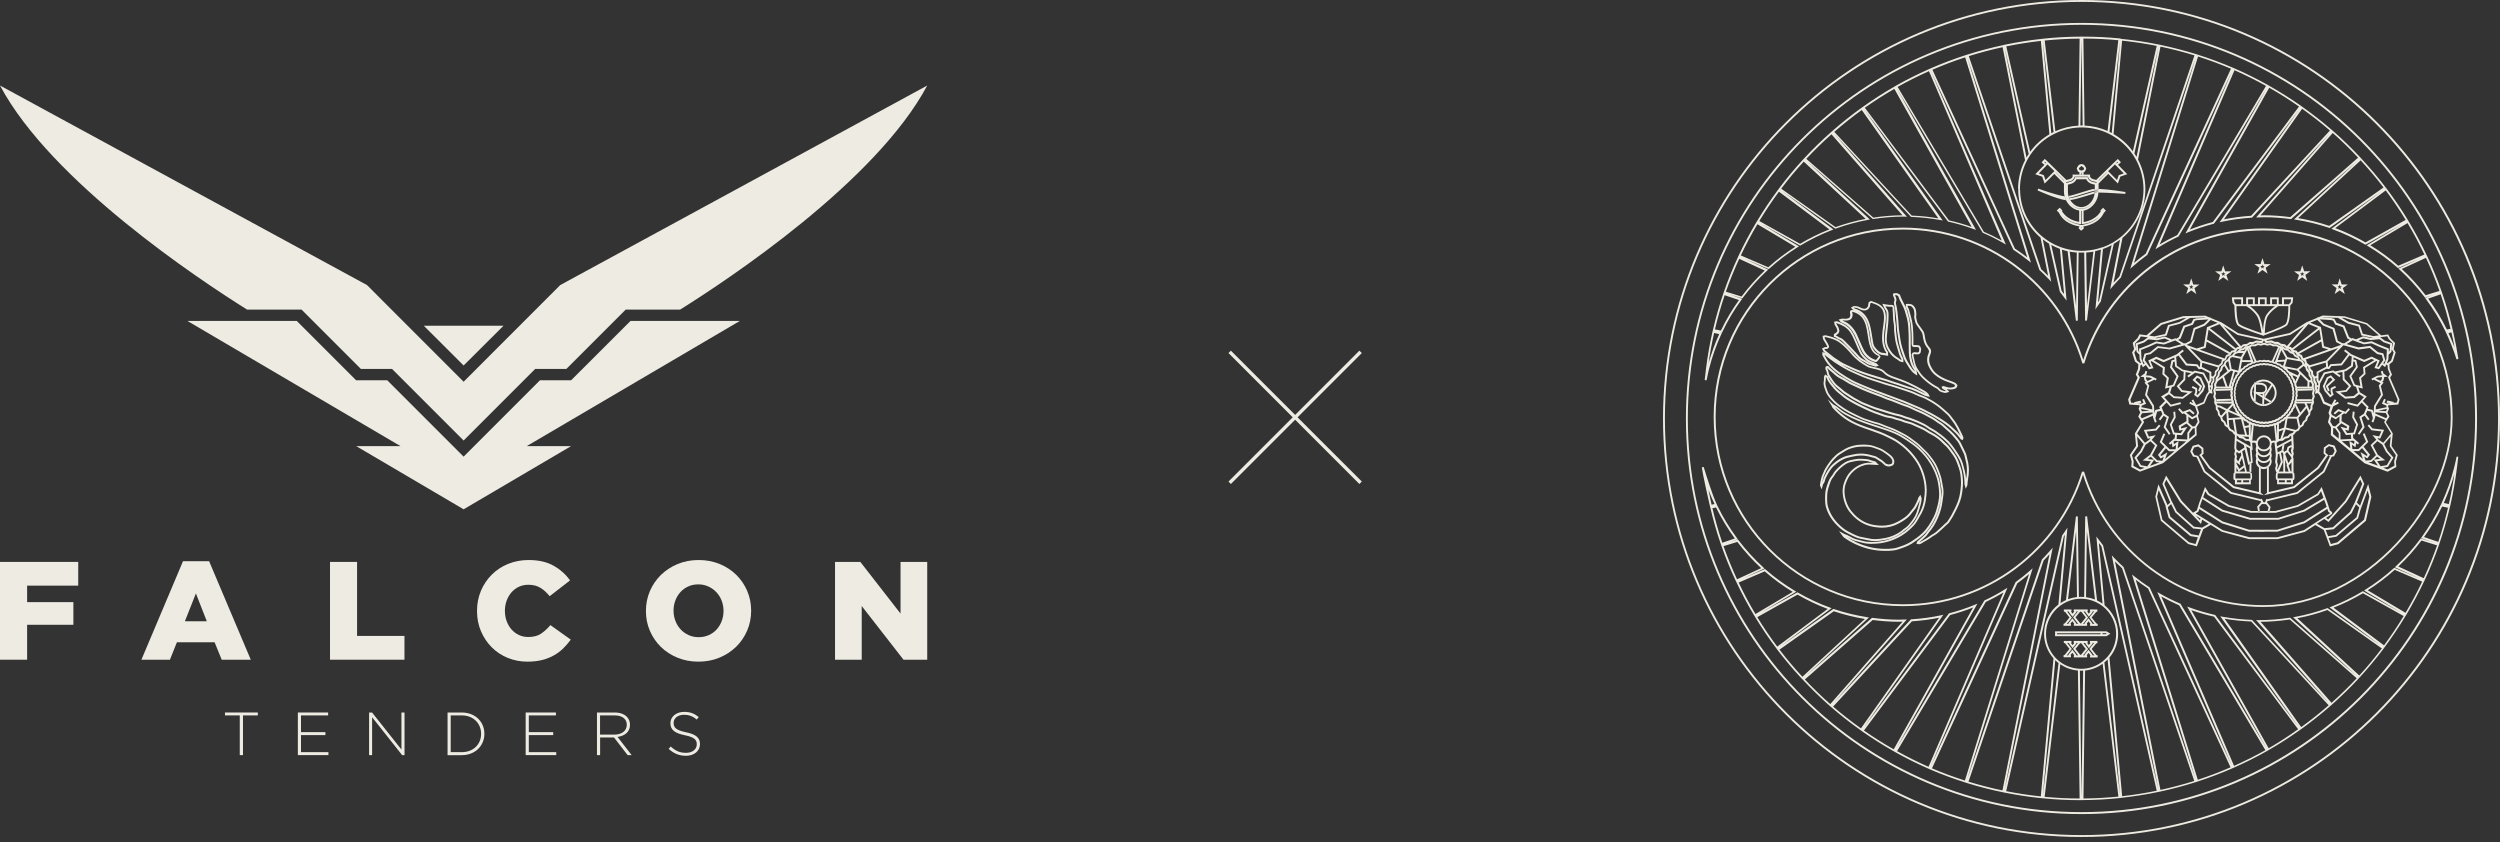 <?xml version="1.0" encoding="UTF-8"?> <!-- Generator: Adobe Illustrator 27.8.1, SVG Export Plug-In . SVG Version: 6.00 Build 0) --> <svg xmlns="http://www.w3.org/2000/svg" xmlns:xlink="http://www.w3.org/1999/xlink" id="Layer_1" x="0px" y="0px" viewBox="0 0 397.26 133.8" style="enable-background:new 0 0 397.26 133.8;" xml:space="preserve"><rect x="0" y="0" width="397.26" height="133.8" fill="#333333" stroke="none"/> <style type="text/css"> .st0{fill:#EEEBE2;} </style> <g> <polygon class="st0" points="0,89.29 12.43,89.29 12.43,93.06 4.31,93.06 4.31,95.68 11.66,95.68 11.66,99.28 4.31,99.28 4.31,104.83 0,104.83 "></polygon> </g> <g> <path class="st0" d="M29.08,89.18h4.15l6.62,15.65h-4.62l-1.13-2.77h-5.99L27,104.83h-4.53L29.08,89.18z M32.86,98.72l-1.73-4.42 l-1.75,4.42H32.86z"></path> <polygon class="st0" points="52.44,89.29 56.74,89.29 56.74,101.05 64.27,101.05 64.27,104.83 52.44,104.83 "></polygon> <path class="st0" d="M83.81,105.14c-1.11,0-2.15-0.2-3.13-0.6c-0.98-0.4-1.82-0.96-2.54-1.68c-0.72-0.72-1.29-1.57-1.71-2.55 c-0.42-0.98-0.63-2.05-0.63-3.21v-0.04c0-1.14,0.21-2.2,0.62-3.17c0.41-0.98,0.98-1.83,1.71-2.56c0.73-0.73,1.59-1.31,2.6-1.72 c1.01-0.41,2.09-0.62,3.26-0.62c1.58,0,2.91,0.3,3.97,0.9c1.07,0.6,1.94,1.38,2.62,2.34l-3.24,2.51c-0.44-0.56-0.93-1.01-1.46-1.33 c-0.53-0.33-1.18-0.49-1.93-0.49c-0.55,0-1.05,0.11-1.5,0.32c-0.45,0.21-0.84,0.51-1.17,0.88c-0.32,0.37-0.58,0.81-0.77,1.31 c-0.18,0.5-0.28,1.04-0.28,1.6v0.04c0,0.58,0.09,1.12,0.28,1.63c0.19,0.51,0.44,0.95,0.77,1.32c0.33,0.37,0.71,0.66,1.17,0.88 c0.45,0.21,0.95,0.32,1.5,0.32c0.81,0,1.48-0.17,2.01-0.52c0.52-0.35,1.02-0.8,1.5-1.37l3.24,2.31c-0.37,0.5-0.77,0.97-1.21,1.4 c-0.44,0.43-0.93,0.8-1.49,1.11c-0.55,0.31-1.18,0.56-1.86,0.73C85.44,105.05,84.67,105.14,83.81,105.14"></path> </g> <g> <path class="st0" d="M110.98,105.14c-1.2,0-2.31-0.21-3.33-0.63c-1.02-0.42-1.9-0.99-2.64-1.72c-0.74-0.72-1.32-1.58-1.74-2.55 s-0.63-2.02-0.63-3.13v-0.04c0-1.11,0.21-2.16,0.63-3.14c0.42-0.98,1.01-1.84,1.76-2.58c0.76-0.73,1.64-1.31,2.66-1.73 c1.02-0.42,2.13-0.63,3.33-0.63s2.31,0.21,3.33,0.63c1.02,0.42,1.9,0.99,2.64,1.72c0.74,0.72,1.32,1.58,1.74,2.55 c0.42,0.98,0.63,2.02,0.63,3.13v0.04c0,1.11-0.21,2.16-0.63,3.14c-0.42,0.99-1.01,1.84-1.76,2.58c-0.76,0.73-1.64,1.31-2.66,1.73 C113.29,104.93,112.18,105.14,110.98,105.14 M111.01,101.25c0.59,0,1.14-0.11,1.62-0.33c0.49-0.22,0.91-0.52,1.25-0.9 c0.34-0.38,0.61-0.82,0.8-1.32c0.19-0.5,0.29-1.04,0.29-1.6v-0.04c0-0.56-0.1-1.09-0.29-1.6c-0.19-0.5-0.47-0.95-0.82-1.33 c-0.36-0.39-0.78-0.69-1.27-0.92c-0.49-0.23-1.03-0.35-1.62-0.35c-0.59,0-1.13,0.11-1.61,0.33c-0.48,0.22-0.89,0.52-1.24,0.9 c-0.34,0.38-0.61,0.82-0.8,1.32c-0.19,0.5-0.29,1.04-0.29,1.6v0.04c0,0.56,0.1,1.1,0.29,1.6c0.19,0.5,0.46,0.95,0.81,1.33 c0.35,0.39,0.77,0.69,1.26,0.92C109.88,101.14,110.42,101.25,111.01,101.25"></path> <polygon class="st0" points="132.69,89.29 136.71,89.29 143.1,97.5 143.1,89.29 147.34,89.29 147.34,104.83 143.57,104.83 136.93,96.3 136.93,104.83 132.69,104.83 "></polygon> </g> <g> <polygon class="st0" points="38.1,113.68 35.75,113.68 35.75,113.22 40.97,113.22 40.97,113.68 38.61,113.68 38.61,119.99 38.1,119.99 "></polygon> <polygon class="st0" points="47.33,113.22 52.14,113.22 52.14,113.68 47.83,113.68 47.83,116.34 51.71,116.34 51.71,116.81 47.83,116.81 47.83,119.52 52.19,119.52 52.19,119.99 47.33,119.99 "></polygon> <polygon class="st0" points="58.65,113.22 59.12,113.22 63.79,119.11 63.79,113.22 64.28,113.22 64.28,119.99 63.9,119.99 59.13,113.97 59.13,119.99 58.65,119.99 "></polygon> <path class="st0" d="M71.12,113.22h2.25c2.13,0,3.6,1.46,3.6,3.37v0.02c0,1.9-1.47,3.39-3.6,3.39h-2.25V113.22z M71.62,113.68v5.84 h1.75c1.89,0,3.08-1.29,3.08-2.9v-0.02c0-1.61-1.19-2.92-3.08-2.92H71.62z"></path> <polygon class="st0" points="83.53,113.22 88.34,113.22 88.34,113.68 84.03,113.68 84.03,116.34 87.91,116.34 87.91,116.81 84.03,116.81 84.03,119.52 88.39,119.52 88.39,119.99 83.53,119.99 "></polygon> <path class="st0" d="M94.85,113.22h2.84c0.83,0,1.5,0.26,1.91,0.67c0.32,0.32,0.51,0.78,0.51,1.26v0.02c0,1.13-0.84,1.78-1.98,1.93 l2.24,2.89h-0.64l-2.16-2.8h-2.21v2.8h-0.5V113.22z M97.63,116.73c1.13,0,1.97-0.57,1.97-1.55v-0.02c0-0.91-0.72-1.48-1.94-1.48 h-2.31v3.05H97.63z"></path> <path class="st0" d="M106.25,119l0.33-0.38c0.74,0.69,1.43,1.01,2.43,1.01c1.02,0,1.71-0.57,1.71-1.34v-0.02 c0-0.72-0.38-1.13-1.91-1.44c-1.62-0.33-2.28-0.88-2.28-1.91v-0.02c0-1.01,0.92-1.78,2.18-1.78c0.99,0,1.63,0.27,2.32,0.82 l-0.32,0.4c-0.64-0.55-1.28-0.76-2.02-0.76c-1,0-1.65,0.57-1.65,1.28v0.02c0,0.72,0.37,1.15,1.97,1.48 c1.57,0.32,2.22,0.88,2.22,1.87v0.02c0,1.09-0.94,1.85-2.24,1.85C107.89,120.09,107.06,119.73,106.25,119"></path> </g> <g> <polygon class="st0" points="80.01,51.76 73.67,51.76 67.34,51.76 73.67,58.08 "></polygon> <path class="st0" d="M89.02,45.3L73.67,60.66L58.32,45.3L0,13.59c8.14,15.27,31.58,30.8,39.27,35.61h8.65l9.43,9.43h4.95L73.67,70 l11.37-11.37h4.95l9.43-9.43h8.65c7.69-4.81,31.14-20.34,39.27-35.61L89.02,45.3z"></path> </g> <g> <polygon class="st0" points="100.19,51 90.75,60.43 85.8,60.43 73.67,72.56 61.54,60.43 56.59,60.43 47.16,51 29.78,51 63.64,70.89 56.6,70.89 73.67,80.93 90.75,70.89 83.7,70.89 117.56,51 "></polygon> </g> <g> <g> <path class="st0" d="M330.75,127.19L330.75,127.19 M329.81,103.11l0.58-0.72l0.15-0.17l0.07-0.02l0.01,0l0.1,0.03l0.14,0.16 l0.57,0.73l-0.62,0.78l-0.14,0.16l-0.04,0.01l-0.06-0.02l-0.14-0.15L329.81,103.11 M329.96,102.16h0.23l-0.03,0.03l0,0l-0.66,0.81 l-0.08,0.09l0.07,0.1l0.12-0.09l-0.12,0.09l0.69,0.89l0,0l0.04,0.05h-0.26l-0.09-0.18l-0.01-0.01l-0.43-0.56l-0.12-0.15 l-0.55,0.69l-0.01,0.01l-0.07,0.14l-0.04,0.07h-0.23l0.04-0.04l0,0l0.7-0.88l0.08-0.1l-0.72-0.92l0,0l-0.03-0.04h0.26l0.11,0.21 l0.01,0.01l0.37,0.47l0.12,0.15l0.49-0.61l0.01-0.01l0.09-0.15L329.96,102.16 M332.54,102.16h0.23l-0.03,0.03l0,0l-0.66,0.82 L332,103.1l0.07,0.1l0.12-0.09l-0.12,0.09l0.69,0.89l0,0l0.04,0.05h-0.27l-0.09-0.17l-0.01-0.01l-0.44-0.57l-0.12-0.15l-0.55,0.69 l-0.01,0.01l-0.07,0.14l-0.04,0.07H331l0.04-0.04l0,0l0.7-0.88l0.08-0.1l-0.72-0.92l0,0l-0.03-0.04h0.27l0.11,0.21l0.01,0.01 l0.36,0.47l0.12,0.15l0.49-0.61l0.01-0.01l0.09-0.16L332.54,102.16 M328.09,102.06L328.09,102.06 M329.67,102.06L329.67,102.06 M332.25,102.06L332.25,102.06 M333.3,101.85h-1.05h-0.15v0.2v0.07l0.07,0.06l-0.01,0.02l-0.24,0.3l-0.23-0.29l-0.01-0.03 l0.02-0.02l0.04-0.05V102v-0.15h-1.07h-0.16h-0.84h-0.15v0.2v0.08l0.07,0.06l-0.01,0.02l-0.24,0.3l-0.23-0.3l-0.01-0.02l0.02-0.02 l0.05-0.04V102v-0.15h-1.07h-0.15v0.2v0.11l0.2,0.06l0.13,0.16l0.57,0.73l-0.62,0.78l-0.14,0.17l-0.08,0.03l-0.1,0.04v0.16v0.15 h1.03h0.15v-0.21v-0.07L329,104.1l0,0l0.3-0.37l0.3,0.39l-0.01,0.01l-0.05,0.05v0.13v0.15h1.06h0.15h0.75h0.15v-0.21v-0.07 l-0.07-0.06l0,0l0.3-0.37l0.3,0.39l-0.01,0.01l-0.05,0.05v0.12v0.15h1.06h0.15v-0.21v-0.1l-0.2-0.08l-0.13-0.16l-0.62-0.79 l0.58-0.71l0.15-0.17l0.08-0.02l0.1-0.03V102V101.85 M326.86,100.79v-0.1v-0.06h6.93v0.16H326.86 M334.09,100.62h0.55l0.13,0.08 l-0.13,0.08h-0.55V100.62 M334.73,100.32h-8.17v0.37v0.25v0.15h8.17l0.04-0.02l0.37-0.24l0.21-0.13l-0.58-0.36L334.73,100.32 M329.81,98.1l0.58-0.72l0.15-0.17l0.08-0.02l0.01,0l0.1,0.03l0.14,0.16l0.57,0.73l-0.62,0.78l-0.14,0.17l-0.04,0.01l-0.06-0.02 l-0.14-0.15L329.81,98.1 M329.96,97.15h0.23l-0.03,0.04l0,0l-0.66,0.81l-0.08,0.1l0.07,0.1l0.12-0.09l-0.12,0.09l0.69,0.89l0,0.01 l0.04,0.04h-0.26l-0.09-0.17l-0.01-0.01l-0.43-0.56l-0.12-0.15l-0.55,0.69l-0.01,0.01l-0.07,0.14l-0.04,0.07h-0.23l0.04-0.04l0,0 l0.7-0.88l0.08-0.09l-0.72-0.93l0,0l-0.04-0.04h0.26l0.11,0.21l0.01,0.01l0.37,0.47l0.12,0.15l0.49-0.6l0.01-0.01l0.09-0.15 L329.96,97.15 M332.54,97.15h0.23l-0.03,0.04l0,0l-0.66,0.82L332,98.1l0.07,0.1l0.12-0.09l-0.12,0.09l0.69,0.89l0,0l0.04,0.05 h-0.27l-0.09-0.17l-0.01-0.01l-0.44-0.57l-0.12-0.15l-0.55,0.69l-0.01,0.01l-0.07,0.14l-0.04,0.07H331l0.04-0.04l0,0l0.7-0.88 l0.08-0.09l-0.72-0.93l0,0l-0.04-0.04h0.27l0.11,0.21l0.01,0.01l0.36,0.47l0.12,0.15l0.49-0.61l0.01-0.01l0.09-0.16L332.54,97.15 M328.09,97.06L328.09,97.06 M329.67,97.06L329.67,97.06 M332.25,97.06L332.25,97.06 M333.3,96.85h-1.05h-0.15v0.21v0.07 l0.07,0.06l-0.01,0.02l-0.24,0.3l-0.23-0.29l-0.01-0.03l0.02-0.02l0.04-0.04V97v-0.15h-1.07h-0.16h-0.84h-0.15v0.21v0.07 l0.07,0.06l-0.01,0.02l-0.24,0.3l-0.23-0.29l-0.01-0.02l0.02-0.02l0.05-0.05V97v-0.15h-1.07h-0.15v0.21v0.11l0.2,0.06l0.13,0.16 l0.57,0.73l-0.62,0.78l-0.14,0.16l-0.09,0.03l-0.1,0.04v0.16v0.15h1.03h0.15v-0.2v-0.07L329,99.1l0,0l0.3-0.38l0.3,0.39 l-0.01,0.01l-0.05,0.05v0.12v0.15h1.06h0.15h0.75h0.15v-0.2v-0.07l-0.07-0.06l0,0l0.3-0.38l0.3,0.39l-0.01,0.01l-0.05,0.05v0.12 v0.15h1.06h0.15v-0.2v-0.1l-0.2-0.08l-0.14-0.16l-0.62-0.79l0.58-0.71l0.15-0.17l0.08-0.03l0.1-0.03V97V96.85 M357.76,73.61 l-0.3,0.15l-0.02,1.16h0.04v0.11v-0.11l0.17,0.11l0.1,0L357.76,73.61 M291.34,75.77c0.2-0.25,0.31-0.53,0.48-0.72l0,0 c0.45-0.51,0.92-0.95,1.49-1.31c0.49-0.31,1.04-0.37,1.61-0.48c0.22-0.04,0.44-0.06,0.66-0.06c0.33,0,0.67,0.03,1.01,0.06 c0.25,0.01,0.5,0.13,0.79,0.22h0l0.29,0.08c-0.22-0.02-0.44-0.03-0.66-0.03c-0.25,0-0.51,0.02-0.76,0.09 c-0.88,0.23-1.63,0.69-2.24,1.36c-0.47,0.51-0.76,1.1-0.98,1.73c-0.16,0.46-0.23,0.92-0.23,1.37c0,0.53,0.1,1.05,0.25,1.57 c0.18,0.63,0.47,1.21,0.87,1.71c0.7,0.89,1.57,1.61,2.64,2.04c0.68,0.28,1.42,0.39,2.16,0.44l0.35,0.01 c0.95,0,1.85-0.23,2.67-0.68c0.77-0.42,1.56-0.9,2.1-1.69c0.22-0.32,0.56-0.61,0.75-1.03c0.15-0.32,0.34-0.63,0.47-0.99 c-0.05,0.51-0.23,1-0.37,1.53c-0.18,0.7-0.51,1.3-0.95,1.86c-0.33,0.43-0.66,0.86-1.11,1.12c-0.22,0.13-0.36,0.31-0.51,0.42v0 c-0.75,0.53-1.57,0.9-2.47,1.08c-0.57,0.11-1.13,0.2-1.69,0.2c-0.38,0-0.76-0.04-1.14-0.14h0c-0.45-0.11-0.9-0.15-1.31-0.26l0,0 c-0.4-0.11-0.79-0.3-1.18-0.49v0c-0.47-0.24-0.94-0.47-1.35-0.78c-1.16-0.9-2.04-1.99-2.48-3.4c-0.13-0.41-0.16-0.84-0.16-1.28 c0-0.21,0.01-0.42,0.01-0.63c0.01-0.66,0.23-1.29,0.46-1.93C290.9,76.41,291.09,76.07,291.34,75.77L291.34,75.77 M295.58,72.9 c-0.24,0-0.47,0.01-0.71,0.06c-0.56,0.1-1.16,0.17-1.72,0.52c-0.6,0.38-1.09,0.85-1.56,1.37c-0.22,0.25-0.32,0.53-0.49,0.73v0 c-0.27,0.32-0.48,0.68-0.61,1.07c-0.23,0.64-0.46,1.3-0.47,2.03c0,0.21-0.01,0.42-0.01,0.64c0,0.45,0.03,0.91,0.17,1.37 c0.46,1.48,1.4,2.62,2.59,3.55c0.44,0.34,0.93,0.57,1.4,0.81l0.01,0l-0.01,0c0.39,0.19,0.8,0.39,1.23,0.51h0 c0.45,0.12,0.9,0.16,1.31,0.27h0c0.41,0.11,0.82,0.15,1.22,0.15c0.59,0,1.18-0.09,1.75-0.21c0.94-0.18,1.8-0.57,2.58-1.13l0.01,0 l0,0c0.2-0.15,0.34-0.32,0.49-0.41h0c0.52-0.31,0.87-0.77,1.2-1.2c0.45-0.58,0.81-1.22,1-1.97c0.15-0.59,0.39-1.19,0.4-1.86v-0.03 l-0.1-0.27l-0.1-0.27l-0.31,0.42l-0.02,0.03l-0.01,0.03c-0.1,0.41-0.33,0.79-0.53,1.21c-0.15,0.34-0.47,0.62-0.72,0.98 c-0.49,0.72-1.23,1.18-1.99,1.59c-0.78,0.43-1.63,0.64-2.52,0.64l-0.33-0.01c-0.72-0.04-1.42-0.15-2.06-0.41l-0.01,0l0.01,0 c-1.01-0.41-1.84-1.08-2.51-1.94c-0.37-0.47-0.64-1.02-0.82-1.61c-0.15-0.5-0.24-1-0.24-1.49c0-0.42,0.06-0.84,0.22-1.27 c0.22-0.62,0.49-1.16,0.92-1.63c0.58-0.63,1.27-1.06,2.1-1.27c0.22-0.06,0.45-0.08,0.69-0.08h0.01c0.36,0,0.75,0.05,1.15,0.06 l0.37,0.01l-0.52-0.54L298,73.33l-0.53-0.14c-0.26-0.07-0.52-0.21-0.85-0.23l-0.01,0l0.01,0C296.27,72.94,295.93,72.9,295.58,72.9 M330.68,106.58L330.68,106.58l0.34-0.02l-0.26,20.19l-0.26-20.19L330.68,106.58 M324.9,126.62l2.49-21.06 c0.81,0.55,1.76,0.9,2.8,0.99l0.27,20.33C328.58,126.89,326.73,126.79,324.9,126.62 M331.33,106.55c1.03-0.11,1.99-0.49,2.79-1.07 l2.5,21.1c-1.83,0.18-3.68,0.29-5.55,0.3L331.33,106.55 M324.6,126.56l1.99-21.65c0.16,0.16,0.34,0.31,0.52,0.45L324.6,126.56 M334.39,105.26c0.18-0.15,0.36-0.3,0.52-0.47l2,21.72L334.39,105.26 M286.8,107.97l10.78-9.45c1.35,0.17,2.72,0.28,4.11,0.28 c0.22,0,0.43-0.01,0.64-0.02l-11.49,13.1C289.43,110.65,288.09,109.34,286.8,107.97 M359.21,98.81c1.57-0.01,3.12-0.14,4.64-0.37 l10.64,9.34c-1.27,1.36-2.61,2.66-4,3.9L359.21,98.81 M365.67,115.54L353.5,98.32c1.38,0.24,2.8,0.38,4.23,0.44l12.3,13.31 C368.64,113.29,367.18,114.45,365.67,115.54 M303.81,98.73c1.47-0.1,2.91-0.28,4.32-0.57l-12.42,17.58 c-1.53-1.09-3-2.24-4.42-3.46L303.81,98.73 M282.77,103.23l8.63-6.1c1.59,0.54,3.24,0.94,4.94,1.23l-9.93,9.18 C285.12,106.16,283.91,104.72,282.77,103.23 M360.5,118.9l-12.29-21.95c1.17,0.42,2.38,0.76,3.61,1.04l13.36,17.89 C363.67,116.96,362.11,117.97,360.5,118.9 M365.06,98.24c1.65-0.31,3.24-0.75,4.78-1.31l8.64,6.11c-1.13,1.49-2.32,2.93-3.58,4.3 L365.06,98.24 M309.89,97.73c1.25-0.33,2.47-0.73,3.65-1.2l-12.62,22.54c-1.63-0.92-3.21-1.92-4.73-2.99L309.89,97.73 M330.2,95.16l0.49-0.02c0.17,0,0.33,0.01,0.49,0.03l0.12,0.01c0.59,0.06,1.16,0.23,1.68,0.47l0.04,0.02c0,0,0.01,0,0.01,0 l0.06,0.03c0.39,0.18,0.76,0.41,1.09,0.68c1.27,1.02,2.08,2.58,2.08,4.34c0,1.39-0.51,2.65-1.35,3.62l0,0 c-0.23,0.26-0.48,0.5-0.74,0.71l-0.01,0.01c-0.01,0.01-0.01,0.01-0.02,0.02l-0.05,0.04c-0.82,0.64-1.83,1.05-2.93,1.14l-0.48,0.02 l-0.33-0.02h-0.01c-1.12-0.07-2.15-0.47-2.99-1.09l-0.04-0.03c-0.27-0.2-0.51-0.43-0.73-0.67c-0.91-0.99-1.46-2.31-1.46-3.75 c0-1.82,0.87-3.42,2.22-4.44l0.04-0.03c0.33-0.25,0.69-0.46,1.07-0.63l0.06-0.02C329.03,95.36,329.6,95.21,330.2,95.16 L330.2,95.16 M355,121.7l-11.56-26.91c0.92,0.51,1.87,0.97,2.84,1.4l13.7,23.02C358.36,120.11,356.7,120.94,355,121.7 M279.24,98.07l6.39-3.58c1.53,0.88,3.13,1.65,4.8,2.27l-8.02,5.99C281.28,101.25,280.23,99.69,279.24,98.07 M370.81,96.56 c1.63-0.64,3.18-1.41,4.67-2.29l6.47,3.62c-0.97,1.6-2.01,3.16-3.12,4.66L370.81,96.56 M315.55,95.66c0.95-0.46,1.89-0.95,2.8-1.5 l-11.9,27.69c-1.71-0.75-3.38-1.59-5-2.49L315.55,95.66 M349.24,123.91l-9.87-31.79c0.64,0.49,1.3,0.96,1.97,1.4l13.1,28.41 C352.75,122.67,351.01,123.33,349.24,123.91 M320.55,92.7c0.65-0.47,1.27-0.96,1.87-1.47l-10.19,32.8 c-1.78-0.57-3.53-1.21-5.23-1.94L320.55,92.7 M276.28,92.57l4.14-1.78c1.38,1.21,2.87,2.3,4.45,3.26l-5.92,3.52 C277.98,95.96,277.09,94.29,276.28,92.57 M376.24,93.8c1.52-0.97,2.96-2.05,4.29-3.25l4.36,1.87c-0.8,1.7-1.69,3.35-2.64,4.96 L376.24,93.8 M343.3,125.52l-7.22-36.31c0.36,0.37,0.73,0.73,1.12,1.08l11.48,33.81C346.91,124.65,345.12,125.13,343.3,125.52 M335.82,88.73L335.82,88.73 M324.74,89.07c0.32-0.32,0.63-0.66,0.93-1l-7.47,37.53c-1.83-0.38-3.63-0.85-5.4-1.39L324.74,89.07 M334.43,96.18l-0.91-9.89c0.13,0.17,0.26,0.34,0.4,0.51l8.79,38.85c-1.8,0.37-3.63,0.66-5.49,0.87l-2.02-22.03 c0.86-1.02,1.38-2.34,1.38-3.77C336.57,98.88,335.73,97.25,334.43,96.18 M273.87,86.79l2.2-0.68c1.14,1.5,2.41,2.9,3.79,4.17 l-3.84,1.77C275.23,90.33,274.51,88.58,273.87,86.79 M381.1,90.02c1.34-1.27,2.58-2.65,3.68-4.13l2.48,0.77 c-0.62,1.78-1.33,3.52-2.12,5.22L381.1,90.02 M333.32,85.77L333.32,85.77 M327.96,85.21c0.05-0.07,0.1-0.14,0.15-0.22l-1.02,11.07 c-1.39,1.07-2.28,2.75-2.28,4.64c0,1.5,0.57,2.87,1.5,3.91l-2.02,21.94c-1.86-0.19-3.69-0.47-5.5-0.83L327.96,85.21 M328.62,95.21 l1.28-10.83l0.01,0.48l0.13,10.01C329.54,94.93,329.07,95.04,328.62,95.21 M331.48,94.89l0.13-10.52l0.34,2.84l0.95,8.05 C332.46,95.09,331.98,94.96,331.48,94.89 M329.87,82.04L329.87,82.04 M272.11,80.76l0.58-0.12c0.85,1.74,1.85,3.38,2.98,4.93 l-1.99,0.67C273.07,84.45,272.55,82.62,272.11,80.76 M385.19,85.34c1.09-1.52,2.06-3.15,2.87-4.85l0.94,0.19 c-0.44,1.85-0.95,3.66-1.55,5.43L385.19,85.34 M271.98,80.2c-0.18-0.78-0.34-1.57-0.5-2.37c0.29,0.77,0.61,1.52,0.96,2.26 L271.98,80.2 M388.33,79.92c0.67-1.48,1.24-3.01,1.68-4.6c-0.23,1.62-0.52,3.21-0.88,4.78L388.33,79.92 M270.44,74.33l0.15-0.04 L270.44,74.33 M390.36,72.56c-0.1,0.5-0.2,1-0.33,1.5l-0.04,0.15l0,0l-0.03,0.13c-0.49,1.96-1.16,3.83-1.99,5.63l-0.08,0.17 l0.36,0.08l-0.25-0.05l-0.12-0.02l-0.05,0.11c-0.85,1.8-1.86,3.49-3.01,5.08l-0.12,0.17l2,0.68l-2.04-0.63l-0.07,0.09 c-1.16,1.56-2.46,3.01-3.88,4.33l-0.17,0.15l3.94,1.81l-4.02-1.73l-0.07,0.07c-1.4,1.27-2.92,2.41-4.53,3.42l-0.21,0.13l0.21,0.13 l5.78,3.44l-6.18-3.46l-0.08,0.05c-1.57,0.94-3.22,1.75-4.95,2.42l-0.26,0.1l8.15,6.09l-8.46-5.98l-0.07,0.03 c-1.65,0.59-3.35,1.06-5.11,1.38l-0.3,0.05l0.22,0.21l9.85,9.1l-10.54-9.24l-0.07,0.01c-1.59,0.24-3.22,0.38-4.87,0.38l-0.12,0 l-0.35-0.01l11.55,13.18l-12.2-13.21l-0.06,0c-1.57-0.06-3.11-0.23-4.62-0.5l-0.37-0.07l0.22,0.3l12.26,17.34L352,97.72 l-0.05-0.01c-1.37-0.31-2.72-0.7-4.01-1.18l-0.39-0.14l0.2,0.36l12.39,22.13l-13.65-22.94l-0.05-0.02 c-1.12-0.48-2.2-1.02-3.25-1.62l-0.39-0.22l0.18,0.42l11.68,27.2l-13.08-28.37l-0.04-0.02c-0.82-0.53-1.61-1.11-2.37-1.71 l-0.38-0.31l0.14,0.47l9.97,32.1l-11.45-33.74l-0.03-0.03c-0.51-0.47-1.01-0.96-1.49-1.46l-0.36-0.38l0.1,0.51l7.31,36.75 l-8.79-38.85l-0.02-0.03c-0.25-0.31-0.49-0.63-0.73-0.95l-0.32-0.43l0.05,0.53l0.93,10.14c-0.28-0.19-0.57-0.36-0.87-0.51 l-1.36-11.47l-0.22-1.9l-0.3,0.02l-0.01,0.5h0l-0.01,0.45v0.05v0.05l-0.06,4.29l-0.09,7.46c-0.16-0.01-0.32-0.02-0.49-0.02h0 l-0.35,0.02l-0.17-12.79l-0.3-0.02l-1.58,13.3c-0.3,0.14-0.6,0.3-0.87,0.49l1.1-11.99l-0.33,0.5c-0.16,0.24-0.33,0.48-0.5,0.72 l-0.02,0.03l-9.14,40.37l7.65-38.44l-0.38,0.43c-0.43,0.49-0.87,0.97-1.32,1.43l-0.02,0.02l-0.01,0.03l-11.88,34.97l10.43-33.61 l-0.4,0.35c-0.73,0.64-1.49,1.25-2.28,1.82l-0.03,0.02l-0.02,0.04l-13.46,29.2l12.18-28.34l-0.41,0.26 c-1.03,0.65-2.11,1.23-3.22,1.75l-0.04,0.02l-14,23.54l12.9-23.04l-0.4,0.17c-1.31,0.54-2.67,1-4.07,1.36l-0.05,0.01l-0.03,0.04 l-13.48,18.05l12.62-17.86l-0.38,0.08c-1.53,0.33-3.1,0.54-4.71,0.64l-0.06,0l-0.04,0.04l-12.15,13.14l11.54-13.16l-0.35,0.01 c-0.34,0.01-0.66,0.03-0.98,0.03c-1.4,0-2.78-0.12-4.14-0.29l-0.07-0.01l-10.42,9.14l9.94-9.19l-0.31-0.05 c-1.81-0.29-3.57-0.71-5.27-1.29l-0.07-0.03l-8.25,5.83l7.96-5.94l-0.27-0.1c-1.77-0.64-3.48-1.45-5.09-2.38l-0.07-0.04 l-0.08,0.04l-5.66,3.17l5.56-3.31l-0.22-0.13c-1.67-1.01-3.24-2.14-4.69-3.42l-0.07-0.06l-0.09,0.04l-3.38,1.45l3.4-1.57 l-0.17-0.15c-1.46-1.33-2.79-2.79-3.99-4.37l-0.07-0.09l-0.1,0.03l-1.28,0.4l1.36-0.46l-0.12-0.17c-1.19-1.61-2.24-3.33-3.12-5.15 l-0.05-0.1l0.01,0l-0.08-0.17c-0.63-1.34-1.62-4.45-2.06-5.9l-0.3,0.07l0.15-0.02l-0.15,0.02c0.23,1.5,0.95,4.66,1.28,6.11 l0.03,0.11h0l0.04,0.15c0.46,1.98,1.01,3.91,1.67,5.81l0.05,0.14l0,0l0.04,0.12c0.66,1.9,1.43,3.76,2.28,5.57l0.07,0.14h0 l0.05,0.11c0.86,1.82,1.8,3.59,2.83,5.3l0.06,0.1l0,0l0.08,0.13c1.04,1.71,2.16,3.37,3.36,4.96l0.09,0.12l0,0l0.08,0.11 c1.21,1.59,2.49,3.11,3.85,4.57l0.09,0.09l0.11,0.11c1.36,1.45,2.78,2.84,4.28,4.16l0.09,0.08l0,0l0.12,0.1 c1.5,1.3,3.06,2.52,4.68,3.67l0.12,0.09l0.11,0.08c1.62,1.13,3.29,2.19,5.02,3.17l0.12,0.07v0l0.14,0.08 c1.72,0.96,3.49,1.85,5.31,2.64l0.14,0.06l0.13,0.06c1.81,0.78,3.66,1.46,5.55,2.06l0.14,0.05l0,0l0.13,0.04 c1.87,0.58,3.78,1.07,5.73,1.47l0.14,0.03v0l0.15,0.03c1.92,0.38,3.86,0.68,5.84,0.88l0.14,0.01l0,0l0.15,0.01 c1.92,0.19,3.87,0.29,5.84,0.29h0l0.06,0l0.13-0.01v0l0.16,0c1.99-0.01,3.95-0.12,5.89-0.32l0.15-0.02v0l0.14-0.02 c1.97-0.22,3.91-0.52,5.82-0.92l0.15-0.03l0,0l0.14-0.03c1.94-0.41,3.84-0.92,5.7-1.51l0.13-0.04v0l0.15-0.05 c1.88-0.61,3.72-1.31,5.52-2.09l0.13-0.06l0,0l0.14-0.06c1.81-0.8,3.57-1.68,5.28-2.65l0.14-0.08l0,0l0.12-0.07 c1.71-0.98,3.37-2.05,4.97-3.19l0.13-0.09h0l0.11-0.08c1.6-1.15,3.15-2.38,4.63-3.68l0.11-0.09h0l0.11-0.1 c1.48-1.31,2.9-2.69,4.24-4.14l0.09-0.1l0,0l0.1-0.11c1.34-1.46,2.6-2.98,3.79-4.56l0.09-0.12l-0.01,0l0.08-0.11 c1.18-1.59,2.29-3.24,3.31-4.94l0.07-0.11h0l0.08-0.13c1.01-1.7,1.95-3.46,2.8-5.26l0.06-0.12l0,0l0.06-0.14 c0.84-1.8,1.59-3.64,2.24-5.53l0.04-0.13l0,0l0.05-0.14c0.64-1.88,1.19-3.8,1.65-5.76l0.04-0.15l0,0l0.03-0.12 c0.44-1.94,0.79-3.91,1.04-5.91l0.02-0.15h0l0.02-0.12c0.06-0.5,0.13-1.01,0.18-1.53L390.36,72.56 M290.1,76 C290.1,76,290.1,76,290.1,76L290.1,76 M291.89,72.57c0.3-0.3,0.7-0.49,1.08-0.75v0c0.5-0.34,1.07-0.57,1.68-0.71 c0.48-0.11,0.97-0.15,1.46-0.15c0.25,0,0.51,0.01,0.77,0.02h0c0.54,0.02,1.03,0.26,1.58,0.44c0.5,0.17,0.91,0.46,1.34,0.78v0 c0.29,0.21,0.55,0.42,0.75,0.69l0.15,0.33l0,0.14c-0.01,0.19-0.02,0.27-0.17,0.35l-0.42,0.1l-0.43-0.13l-0.27-0.25 c-0.34-0.36-0.77-0.53-1.1-0.78l0,0c-0.26-0.19-0.58-0.22-0.82-0.29c-0.59-0.18-1.2-0.29-1.81-0.29c-0.4,0-0.79,0.05-1.19,0.14 c-0.32,0.08-0.66,0.13-1,0.22l-0.01,0l0.02,0c-0.86,0.23-1.56,0.7-2.2,1.27c-0.7,0.61-1.09,1.39-1.48,2.17h0 c-0.13,0.29-0.14,0.55-0.25,0.74c0.08-0.44,0.18-0.86,0.38-1.26c0.11-0.22,0.18-0.43,0.28-0.62l0,0c0.21-0.4,0.47-0.77,0.74-1.14 C291.24,73.21,291.56,72.9,291.89,72.57L291.89,72.57 M296.11,70.65c-0.51,0-1.02,0.03-1.53,0.16c-0.64,0.15-1.24,0.39-1.78,0.76 c-0.36,0.24-0.77,0.44-1.12,0.78c-0.33,0.33-0.67,0.66-0.95,1.06c-0.27,0.38-0.54,0.76-0.77,1.18l0,0 c-0.11,0.22-0.18,0.43-0.27,0.62c-0.3,0.6-0.4,1.24-0.49,1.87l-0.01,0.04l0.11,0.25l0.17,0.39l0.23-0.83 c0.31-0.3,0.28-0.7,0.4-0.92c0.39-0.78,0.77-1.52,1.41-2.07c0.63-0.55,1.28-0.99,2.08-1.2c0.32-0.09,0.65-0.14,0.99-0.22 c0.38-0.09,0.75-0.13,1.12-0.13c0.58,0,1.15,0.1,1.72,0.27c0.28,0.08,0.56,0.12,0.72,0.25v0c0.38,0.28,0.79,0.45,1.07,0.75l0,0 l0.29,0.27l0.01,0.01l0.01,0.01c0.19,0.12,0.39,0.18,0.59,0.18c0,0,0,0,0,0c0.19,0,0.37-0.05,0.55-0.13h0 c0.3-0.13,0.35-0.42,0.34-0.62l0-0.18v-0.03l-0.18-0.41l-0.01-0.02l-0.01-0.01c-0.23-0.31-0.52-0.54-0.83-0.76 c-0.44-0.32-0.87-0.63-1.43-0.82c-0.52-0.17-1.05-0.43-1.67-0.46l-0.05,0l0.05,0C296.63,70.66,296.37,70.65,296.11,70.65 M363.01,70.63l-0.34,0.18l-0.12,0.75l0.2-0.12l0.08,0.14l0.02,0.04L363.01,70.63 M301.38,69.91L301.38,69.91 C301.39,69.91,301.39,69.91,301.38,69.91L301.38,69.91 M300.14,69.25L300.14,69.25C300.15,69.25,300.15,69.25,300.14,69.25 L300.14,69.25 M301.24,68.67L301.24,68.67c0.01,0,0.01,0.01,0.01,0.01L301.24,68.67 M306.18,68.64L306.18,68.64L306.18,68.64 C306.18,68.64,306.18,68.64,306.18,68.64 M295.17,66.84l0.01,0.01L295.17,66.84C295.17,66.84,295.17,66.84,295.17,66.84 M292.67,84.98l0.07-0.13L292.67,84.98 M295.58,67.48c-0.8-0.33-1.58-0.72-2.28-1.22c-0.64-0.45-1.23-0.97-1.76-1.55 c0.24,0.15,0.46,0.33,0.69,0.51c0.3,0.26,0.62,0.45,0.94,0.64l0,0c0.65,0.37,1.31,0.7,2,0.97l0.01,0 c1.18,0.47,2.39,0.86,3.59,1.25c0.8,0.26,1.6,0.52,2.36,0.86c0.61,0.27,1.19,0.61,1.75,0.98c0.69,0.46,1.38,0.93,1.97,1.49 c0.71,0.67,1.35,1.41,1.86,2.24c0.62,1,1.07,2.06,1.27,3.22c0.08,0.46,0.14,0.92,0.15,1.39l0.01,0.24c0,0.6-0.1,1.21-0.25,1.8 c-0.16,0.63-0.33,1.25-0.62,1.82c-0.49,0.98-1.05,1.9-1.85,2.64c-0.54,0.5-1.14,0.93-1.77,1.33c-0.67,0.42-1.42,0.67-2.18,0.92 c-0.4,0.13-0.84,0.17-1.28,0.19h0c-0.2,0.01-0.4,0.01-0.59,0.01c-0.89,0-1.76-0.09-2.64-0.32c-1.3-0.33-2.47-0.87-3.57-1.61 c0.44,0.21,0.86,0.5,1.37,0.66c0.38,0.11,0.77,0.19,1.13,0.29c0.5,0.14,1.01,0.19,1.51,0.19c0.26,0,0.52-0.01,0.77-0.03 c0.91-0.05,1.79-0.27,2.64-0.59c0.95-0.37,1.81-0.89,2.56-1.57c0.47-0.43,0.98-0.88,1.31-1.51c0.21-0.42,0.5-0.82,0.72-1.27l0,0 c0.32-0.65,0.53-1.32,0.63-2.04c0.06-0.48,0.13-0.96,0.13-1.46l0-0.1c-0.02-0.89-0.17-1.76-0.45-2.61 c-0.28-0.84-0.66-1.65-1.19-2.37c-0.28-0.4-0.59-0.79-0.93-1.15l-0.01-0.01l0.01,0.01c-0.67-0.71-1.41-1.31-2.21-1.83l0,0 c-0.4-0.26-0.83-0.44-1.24-0.66l-0.01,0c-0.92-0.48-1.88-0.81-2.83-1.14C296.73,67.9,296.14,67.71,295.58,67.48L295.58,67.48 M290.42,63.44L290.42,63.44l0.67,1.11l0.09,0.22l0.01,0.02l0.02,0.02c0.58,0.64,1.22,1.21,1.91,1.7 c0.72,0.51,1.52,0.91,2.34,1.25l0.01,0.01l-0.01-0.01c0.58,0.24,1.17,0.43,1.74,0.63l0,0c0.96,0.34,1.91,0.66,2.8,1.13 c0.42,0.22,0.84,0.4,1.22,0.64h0c0.79,0.51,1.5,1.09,2.15,1.78l0.01,0.01l-0.01-0.01c0.33,0.35,0.63,0.73,0.91,1.12 c0.5,0.69,0.87,1.46,1.14,2.28c0.27,0.82,0.42,1.66,0.44,2.52l0,0.09c0,0.47-0.06,0.94-0.13,1.42c-0.09,0.68-0.29,1.32-0.6,1.95v0 c-0.21,0.43-0.49,0.83-0.72,1.27c-0.29,0.57-0.76,0.99-1.24,1.42c-0.72,0.65-1.54,1.16-2.46,1.51c-0.83,0.32-1.68,0.52-2.55,0.57 c-0.25,0.02-0.5,0.03-0.75,0.03c-0.48,0-0.96-0.04-1.43-0.17c-0.38-0.11-0.76-0.19-1.12-0.29c-0.59-0.17-1.11-0.61-1.79-0.82 l-0.26-0.14l-0.59-0.31l0.4,0.54l0.12-0.09l-0.12,0.09l0.2,0.27l0,0.01l0.13,0.15l0.01,0.01l0.01,0.01 c1.19,0.85,2.48,1.46,3.92,1.83c0.9,0.23,1.8,0.33,2.71,0.33c0.2,0,0.4,0,0.61-0.01l0.03,0l-0.03,0c0.45-0.02,0.92-0.07,1.36-0.21 h0c0.76-0.25,1.53-0.5,2.25-0.95h0c0.64-0.41,1.25-0.85,1.81-1.36c0.84-0.78,1.42-1.74,1.91-2.73c0.31-0.6,0.49-1.25,0.65-1.88 c0.15-0.61,0.26-1.24,0.26-1.87l-0.01-0.26c-0.02-0.48-0.08-0.95-0.16-1.43c-0.21-1.21-0.68-2.3-1.32-3.33 c-0.53-0.86-1.19-1.62-1.91-2.3c-0.62-0.58-1.32-1.06-2.01-1.52c-0.57-0.38-1.17-0.73-1.8-1.01l-0.01,0 c-0.78-0.35-1.58-0.61-2.38-0.87c-1.21-0.39-2.42-0.78-3.59-1.24h0c-0.67-0.27-1.32-0.59-1.96-0.95c-0.32-0.18-0.63-0.37-0.9-0.61 l0,0h0c-0.31-0.26-0.64-0.53-1.04-0.71l-0.22-0.19L290.42,63.44 M367.34,63.43h-2.31l0.01,0.1l-0.02,0.04l-0.08,0.16h2.41 l-0.03-0.25l0.01-0.03L367.34,63.43 M354.5,63.37l-2.32,0.06l0.02,0.06l0,0.03l-0.02,0.21l2.37-0.06l-0.07-0.14l0.01-0.05 L354.5,63.37 M367.38,61.73L367.38,61.73l-2.37,0.08l-0.01,0.05l0.09,0.25l2.39-0.08L367.38,61.73 M354.51,61.73l-2.39,0.08 l-0.09,0.23l0.02,0.08l2.41-0.08l0.06-0.17L354.51,61.73 M295.49,61.42l0.01,0.01L295.49,61.42 M358.2,60.9 c-0.4,0.38-0.65,0.92-0.65,1.52c0,1.17,0.94,2.11,2.11,2.11c1.17,0,2.11-0.94,2.11-2.11h-0.15h-0.15c0,0.52-0.22,0.99-0.57,1.32 l0.08,0.05l-0.16,0.25l-0.17-0.11c-0.25,0.16-0.54,0.27-0.86,0.29l0,0.12h-0.3l0-0.13c-0.4-0.04-0.76-0.21-1.04-0.46v0.05h-0.3 l0.01-0.4c-0.19-0.29-0.3-0.63-0.3-0.99c0-0.39,0.12-0.75,0.33-1.05L358.2,60.9 M293.4,60.71l0.01,0.01L293.4,60.71 C293.4,60.72,293.4,60.72,293.4,60.71 M359.67,60.31c-0.52,0-0.99,0.18-1.36,0.49h0.03l0.49,0.02c0.25-0.13,0.53-0.21,0.84-0.21 c0.47,0,0.9,0.18,1.22,0.48l-1.06,1.64l-0.01,0.34l0.11,0.07l1.17-1.81c0.23,0.3,0.37,0.69,0.37,1.1h0.15h0.15 C361.78,61.26,360.84,60.31,359.67,60.31 M307.64,59.3L307.64,59.3L307.64,59.3 M307.64,59.3L307.64,59.3L307.64,59.3 M297.77,58.31L297.77,58.31c0.01,0,0.01,0,0.01,0L297.77,58.31 M290.12,60l0.02-0.05l0.1,0.06c0.23,0.69,0.72,1.18,1.12,1.69l0,0 l0,0c0.23,0.29,0.5,0.51,0.75,0.73l0.01,0.01l-0.01-0.01c0.56,0.48,1.13,0.94,1.79,1.32c0.63,0.36,1.26,0.71,1.92,1.02v0 c0.85,0.41,1.7,0.8,2.6,1.1c0.61,0.2,1.22,0.49,1.93,0.56c0.4,0.04,0.83,0.29,1.32,0.37h0c0.37,0.06,0.72,0.29,1.15,0.39l0.01,0 l-0.01,0c0.48,0.1,0.94,0.25,1.36,0.47c0.69,0.34,1.4,0.56,2,0.99l0,0c0.39,0.27,0.82,0.44,1.18,0.67v0 c0.42,0.27,0.81,0.56,1.15,0.91c0.27,0.28,0.54,0.53,0.82,0.78l0.39,0.47c0.44,0.62,0.93,1.19,1.18,1.88 c0.24,0.65,0.5,1.28,0.6,1.94c0.06,0.46,0.11,0.91,0.11,1.37l-0.01,0.39c-0.06,0.83-0.15,1.65-0.42,2.44 c-0.29,0.86-0.71,1.64-1.14,2.44c-0.17,0.33-0.42,0.63-0.62,0.97l-0.26,0.23l-0.01,0l0,0c-0.46,0.47-0.97,0.9-1.47,1.36 c-0.28,0.26-0.67,0.41-1.02,0.68c-0.36,0.28-0.77,0.49-1.18,0.74c-0.19,0.11-0.35,0.23-0.51,0.27c0.36-0.28,0.66-0.6,0.98-0.87 c0.26-0.22,0.4-0.52,0.58-0.72c0.6-0.68,1.05-1.46,1.41-2.28c0.2-0.47,0.37-0.96,0.5-1.46c0.19-0.68,0.25-1.37,0.35-2.03 c0.03-0.22,0.04-0.43,0.04-0.65c0-0.36-0.04-0.72-0.13-1.08c-0.1-0.41-0.13-0.86-0.26-1.31h0c-0.15-0.52-0.35-1.02-0.56-1.51 c-0.26-0.6-0.62-1.14-1.01-1.64c-0.27-0.34-0.53-0.7-0.89-1.02c-0.32-0.28-0.61-0.62-0.95-0.93c-0.46-0.42-0.97-0.76-1.45-1.12 c-0.63-0.48-1.34-0.79-2.01-1.15c-0.59-0.31-1.22-0.52-1.83-0.75c-0.53-0.21-1.06-0.46-1.63-0.59l-0.04-0.01l0.04,0.01 c-0.51-0.11-1-0.33-1.53-0.48c-0.53-0.15-1.04-0.42-1.57-0.67v0c-0.68-0.32-1.36-0.67-1.99-1.08c-0.55-0.36-1.1-0.74-1.53-1.2 c-0.45-0.48-0.91-0.96-1.11-1.56c-0.14-0.41-0.32-0.81-0.32-1.21l0.04-0.33v0l0.03-0.24L290.12,60 M290.93,59.94 c-0.17-0.27-0.35-0.52-0.36-0.82c-0.04-0.3-0.23-0.45-0.21-0.59l0-0.03l0-0.01l0.37,0.35l0,0l0,0c0.3,0.25,0.6,0.49,0.87,0.75 c0.56,0.51,1.25,0.72,1.78,1.11l0.01,0c0.62,0.44,1.33,0.66,1.96,0.98c0.64,0.32,1.3,0.55,1.94,0.82c0.7,0.29,1.42,0.49,2.08,0.8 c0.5,0.24,1.01,0.34,1.46,0.54c0.48,0.21,0.96,0.36,1.41,0.56l0,0c0.25,0.11,0.5,0.17,0.73,0.25c0.59,0.21,1.14,0.54,1.75,0.78 c0.8,0.31,1.54,0.75,2.3,1.16c0.26,0.14,0.51,0.33,0.77,0.52c0.28,0.21,0.58,0.34,0.8,0.54c0.39,0.34,0.77,0.68,1.16,1.03 c0.37,0.34,0.69,0.72,1.02,1.11v0c0.23,0.27,0.46,0.56,0.6,0.88v0c0.23,0.49,0.47,0.95,0.69,1.43c0.13,0.29,0.16,0.63,0.26,0.99 c0.16,0.54,0.23,1.09,0.23,1.65c0,0.43-0.04,0.86-0.12,1.3c0,0.02-0.01,0.04-0.01,0.06c-0.08-0.83-0.28-1.63-0.51-2.42l-0.15,0.04 l0.15-0.04c-0.18-0.59-0.48-1.13-0.82-1.64c-0.36-0.54-0.72-1.09-1.15-1.6c-0.21-0.26-0.47-0.48-0.7-0.7l0,0 c-0.49-0.47-1.04-0.86-1.58-1.24c-0.4-0.28-0.84-0.45-1.18-0.71c-0.52-0.4-1.12-0.62-1.66-0.89c-0.3-0.14-0.63-0.23-0.88-0.35h0 c-0.49-0.22-0.99-0.29-1.42-0.48v0c-0.44-0.19-0.9-0.28-1.34-0.38c-0.49-0.11-0.98-0.29-1.48-0.44c-0.57-0.17-1.13-0.34-1.7-0.53 c-0.63-0.21-1.23-0.51-1.87-0.74c-0.31-0.11-0.63-0.34-0.98-0.51h0c-0.63-0.3-1.19-0.75-1.82-1.12c-0.38-0.23-0.71-0.6-1.12-0.9 C291.67,61.09,291.3,60.52,290.93,59.94 M290.32,58.38L290.32,58.38 M290.3,58.14l-0.21,0.16l-0.03,0.17l0,0.06 c0.02,0.32,0.23,0.49,0.21,0.6c0.01,0.25,0.1,0.47,0.21,0.65l-0.32-0.19l-0.15-0.09l-0.17,0.39l-0.01,0.03v0.03l0,0.02l0.01,0.31 l-0.02,0.17v0l-0.05,0.41c0,0.49,0.2,0.91,0.33,1.31c0.24,0.68,0.73,1.19,1.18,1.67c0.47,0.49,1.03,0.88,1.59,1.25v0 c0.65,0.42,1.34,0.77,2.03,1.1l0,0c0.52,0.24,1.05,0.52,1.61,0.68h0c0.5,0.14,0.99,0.36,1.54,0.49v0 c0.53,0.11,1.05,0.36,1.59,0.57c0.62,0.24,1.24,0.45,1.8,0.74l0.01,0l-0.01,0c0.68,0.36,1.38,0.67,1.97,1.12 c0.49,0.37,0.99,0.7,1.43,1.1c0.32,0.29,0.61,0.63,0.95,0.93c0.32,0.29,0.58,0.63,0.85,0.98c0.38,0.49,0.73,1,0.97,1.57 c0.21,0.49,0.41,0.97,0.55,1.47h0c0.11,0.41,0.15,0.86,0.25,1.3c0.08,0.34,0.12,0.68,0.12,1.01c0,0.2-0.01,0.4-0.04,0.6 c-0.1,0.67-0.16,1.34-0.34,1.99c-0.14,0.49-0.3,0.97-0.49,1.43c-0.34,0.8-0.78,1.55-1.35,2.2h0c-0.21,0.25-0.35,0.54-0.54,0.69 c-0.38,0.31-0.69,0.66-1.06,0.93l-0.04,0.03l-0.02,0.04l-0.07,0.17l-0.06,0.16l0.34,0.09l0.03,0.01l0.03,0 c0.31-0.03,0.53-0.22,0.72-0.33c0.4-0.24,0.83-0.46,1.22-0.76c0.3-0.24,0.7-0.39,1.04-0.69c0.49-0.45,1.01-0.88,1.48-1.36 l0.28-0.24l0.02-0.02l0.01-0.02c0.19-0.33,0.44-0.64,0.64-1.01c0.43-0.8,0.86-1.6,1.16-2.48c0.28-0.83,0.38-1.67,0.43-2.51 l0.01-0.41c0-0.48-0.05-0.94-0.12-1.41c-0.11-0.71-0.38-1.36-0.61-2c-0.28-0.76-0.79-1.35-1.22-1.96l0-0.01l-0.4-0.48l-0.01-0.01 l-0.01-0.01c-0.28-0.25-0.55-0.51-0.82-0.78c-0.37-0.37-0.78-0.68-1.21-0.95h0c-0.39-0.25-0.82-0.42-1.17-0.67 c-0.65-0.47-1.38-0.69-2.04-1.01c-0.45-0.23-0.93-0.38-1.43-0.49h0c-0.35-0.08-0.71-0.31-1.17-0.39h0 c-0.42-0.06-0.84-0.32-1.34-0.38h0c-0.64-0.06-1.23-0.33-1.87-0.55c-0.87-0.29-1.71-0.68-2.56-1.09c-0.65-0.31-1.27-0.66-1.9-1.01 c-0.63-0.36-1.19-0.8-1.74-1.28c-0.26-0.22-0.51-0.44-0.71-0.69v0c-0.43-0.54-0.9-1.02-1.09-1.65l0-0.01 c0.06,0.09,0.11,0.18,0.16,0.26l0,0c0.37,0.59,0.76,1.19,1.37,1.64v0c0.37,0.28,0.71,0.65,1.14,0.91h0 c0.6,0.36,1.17,0.82,1.85,1.13c0.32,0.15,0.64,0.38,1.01,0.52c0.62,0.23,1.23,0.52,1.87,0.74l0,0c0.57,0.19,1.13,0.37,1.71,0.54 c0.49,0.14,0.98,0.32,1.5,0.44c0.45,0.1,0.88,0.18,1.29,0.36c0.48,0.21,0.98,0.28,1.42,0.48v0c0.29,0.13,0.62,0.22,0.88,0.34 c0.56,0.27,1.13,0.49,1.61,0.86c0.39,0.3,0.84,0.47,1.19,0.72c0.54,0.38,1.07,0.76,1.54,1.21l0,0c0.24,0.23,0.49,0.44,0.68,0.67 c0.41,0.49,0.77,1.04,1.13,1.58c0.33,0.49,0.61,1.01,0.78,1.56c0.29,0.98,0.52,1.97,0.52,2.98l0,0.16v0.02l0.09,0.33l0.11,0.38 l0.26-0.54l0.01-0.03l0-0.03c0.03-0.34,0.05-0.67,0.11-0.98c0.08-0.45,0.13-0.9,0.13-1.35c0-0.58-0.08-1.16-0.24-1.73 c-0.09-0.31-0.11-0.68-0.28-1.03c-0.23-0.48-0.47-0.95-0.69-1.43h0c-0.17-0.36-0.41-0.68-0.65-0.96v0 c-0.33-0.39-0.66-0.78-1.05-1.13l0,0c-0.39-0.35-0.77-0.69-1.16-1.03c-0.27-0.24-0.58-0.38-0.82-0.56h0 c-0.25-0.19-0.51-0.39-0.8-0.54c-0.76-0.42-1.51-0.86-2.34-1.18c-0.58-0.22-1.13-0.56-1.76-0.79h0c-0.25-0.08-0.48-0.14-0.7-0.24 l0,0c-0.47-0.21-0.96-0.36-1.41-0.56c-0.49-0.21-1-0.32-1.45-0.54c-0.69-0.33-1.41-0.52-2.09-0.81c-0.65-0.27-1.31-0.5-1.92-0.81 c-0.66-0.33-1.36-0.55-1.93-0.96c-0.59-0.42-1.26-0.63-1.75-1.09c-0.28-0.26-0.59-0.5-0.88-0.75l-0.4-0.39l-0.01-0.01l-0.02-0.01 L290.3,58.14 M390.65,57.01L390.65,57.01 M292.19,57.66c-0.17-0.1-0.33-0.21-0.5-0.32h0c-0.07-0.05-0.14-0.1-0.21-0.14 c0.14,0.09,0.29,0.18,0.42,0.27C292,57.53,292.1,57.6,292.19,57.66 M290.93,57.95c-0.43-0.48-0.75-1.01-1.04-1.59 c0.53,0.41,1.06,0.85,1.64,1.23c0.97,0.63,1.96,1.24,3.03,1.69c0.74,0.31,1.47,0.68,2.24,0.93c0.5,0.16,0.99,0.36,1.51,0.5h0 c0.55,0.15,1.1,0.39,1.68,0.54c0.91,0.23,1.8,0.55,2.71,0.84c0.61,0.2,1.21,0.39,1.77,0.68v0c0.33,0.17,0.68,0.29,1.01,0.41h0 c0.44,0.16,0.85,0.41,1.27,0.64h0c0.31,0.17,0.63,0.4,0.95,0.61l0,0c0.59,0.41,1.11,0.92,1.67,1.4l0.01,0.01l-0.01-0.01 c0.29,0.24,0.49,0.6,0.76,0.93c0.62,0.76,1.01,1.65,1.45,2.55l-0.11-0.14c-0.33-0.47-0.76-0.81-1.14-1.18 c-0.65-0.64-1.4-1.12-2.14-1.59c-0.84-0.53-1.72-0.99-2.61-1.42c-0.79-0.39-1.6-0.68-2.39-1.04c-0.5-0.22-1.03-0.41-1.55-0.6 c-1.04-0.38-2.07-0.79-3.12-1.17c-0.84-0.3-1.66-0.63-2.48-0.98c-0.63-0.28-1.27-0.52-1.85-0.85 C293.02,59.67,291.86,58.97,290.93,57.95L290.93,57.95 M289.68,56.28l0.05-0.14L289.68,56.28 M290.37,55.18L290.37,55.18 M289.96,53.76l-0.02-0.17l0.12-0.03c0.82,0.18,1.6,0.39,2.27,0.89c0.72,0.54,1.33,1.19,1.91,1.87c0.69,0.83,1.54,1.43,2.44,1.94 c0.33,0.19,0.7,0.24,1.03,0.33h0c0.61,0.15,1.2,0.23,1.58,0.65c0.38,0.41,0.84,0.63,1.31,0.82c0.93,0.35,1.88,0.64,2.75,1.06h0 c0.69,0.34,1.39,0.68,2.04,1.07c0.22,0.13,0.44,0.24,0.62,0.39c-0.17-0.07-0.33-0.15-0.49-0.23c-0.56-0.29-1.13-0.56-1.72-0.76 l-0.01,0l-0.01,0l-0.04,0.15l-0.05,0.14l0.05-0.14l0.04-0.15c-0.66-0.17-2.11-0.73-2.8-0.92c-0.32-0.09-0.67-0.23-1.02-0.34 c-0.81-0.27-1.63-0.49-2.43-0.75c-0.55-0.17-1.1-0.34-1.62-0.54c-0.55-0.22-1.11-0.42-1.64-0.67l-0.01,0l0.01,0 c-0.46-0.21-0.92-0.44-1.38-0.65h0c-0.28-0.13-0.55-0.33-0.83-0.52h0c-0.32-0.21-0.65-0.39-0.91-0.63 c-0.4-0.35-0.84-0.62-1.19-0.96l-0.05-0.1l0.12-0.06c0.17,0,0.29,0,0.39-0.03l0.24-0.26c-0.01-0.16-0.08-0.28-0.18-0.51 C290.32,54.32,290.09,54.06,289.96,53.76 M290.07,53.26l-0.32,0.08l-0.13,0.03l0.05,0.45l0,0.02l0.01,0.02 c0.16,0.36,0.4,0.63,0.54,0.93c0.08,0.17,0.13,0.29,0.15,0.35c-0.06,0.01-0.18,0.02-0.36,0.02l-0.03,0l-0.32,0.15l-0.14,0.06 l0.18,0.4l0.01,0.03l0.02,0.02c0.39,0.38,0.84,0.65,1.22,0.99c0,0,0.01,0.01,0.01,0.01c-0.31-0.24-0.62-0.49-0.94-0.73l-0.02-0.01 L289.78,56l-0.19-0.07l-0.01,0.21l-0.01,0.23l0,0.04l0.02,0.03c0.3,0.61,0.65,1.2,1.12,1.72l0,0c0.96,1.05,2.16,1.78,3.36,2.46 c0.61,0.34,1.25,0.59,1.87,0.86c0.82,0.36,1.65,0.69,2.5,0.99c1.04,0.38,2.07,0.78,3.12,1.17c0.52,0.19,1.04,0.37,1.53,0.59l0,0 c0.8,0.36,1.61,0.66,2.38,1.04c0.88,0.43,1.75,0.88,2.57,1.41c0.74,0.47,1.47,0.94,2.09,1.55c0.39,0.39,0.81,0.72,1.11,1.14l0,0 l0.31,0.4l0.02,0.03l0.15,0.08l0.16,0.08l0.11-0.34l0.02-0.05l-0.09-0.24l0-0.01l0-0.01c-0.45-0.92-0.86-1.88-1.54-2.71 c-0.25-0.31-0.47-0.68-0.8-0.97v0c-0.55-0.47-1.07-0.99-1.69-1.42l-0.01,0l0,0c-0.31-0.21-0.64-0.45-0.97-0.63h0 c-0.41-0.22-0.83-0.48-1.31-0.66c-0.33-0.13-0.67-0.24-0.98-0.4h0c-0.59-0.31-1.21-0.5-1.81-0.7c-0.9-0.29-1.8-0.61-2.73-0.85 c-0.55-0.14-1.09-0.37-1.67-0.53l-0.01,0l0,0c-0.5-0.13-0.99-0.34-1.5-0.5c-0.75-0.24-1.47-0.6-2.22-0.92 c-0.71-0.3-1.39-0.67-2.05-1.08c0.05,0.03,0.09,0.05,0.14,0.07h0c0.46,0.21,0.92,0.43,1.38,0.65c0.55,0.26,1.11,0.47,1.66,0.68 c0.54,0.21,1.1,0.38,1.64,0.55c0.81,0.25,1.63,0.48,2.43,0.74c0.33,0.11,0.69,0.26,1.04,0.35c0.66,0.18,2.1,0.74,2.8,0.92 c0.57,0.2,1.13,0.46,1.67,0.75h0c0.29,0.14,0.61,0.32,1,0.37l0.28,0.04l-0.12-0.26c-0.24-0.48-0.67-0.66-0.99-0.85h0 c-0.67-0.4-1.37-0.74-2.07-1.08l0,0c-0.9-0.44-1.86-0.73-2.78-1.08c-0.47-0.18-0.87-0.38-1.2-0.73c-0.49-0.53-1.16-0.59-1.73-0.74 l-0.01,0c-0.34-0.09-0.69-0.14-0.94-0.29c-0.88-0.51-1.7-1.09-2.36-1.88c-0.58-0.69-1.21-1.37-1.96-1.92 c-0.74-0.55-1.58-0.77-2.42-0.95L290.07,53.26 M292.14,52.02L292.14,52.02L292.14,52.02 M292.14,52.02L292.14,52.02 C292.14,52.02,292.14,52.02,292.14,52.02L292.14,52.02 M291.79,51.37l0.08-0.01c0.84,0.29,1.57,0.65,2.09,1.38 c0.41,0.58,0.65,1.24,0.95,1.9c0.24,0.52,0.43,1.09,0.73,1.62c0.23,0.39,0.55,0.72,0.89,1.02c0.29,0.25,0.62,0.38,0.93,0.5 c-0.48-0.06-0.86-0.44-1.36-0.68c-0.5-0.24-0.82-0.66-1.19-1.07c-0.6-0.65-1.21-1.29-1.84-1.91c-0.18-0.18-0.4-0.37-0.7-0.46 c-0.18-0.05-0.35-0.25-0.64-0.36l0-0.03l0.07-0.04c0.29-0.15,0.48-0.4,0.48-0.7V52.5l-0.14-0.48v0l0,0c0,0,0,0,0,0 c-0.11-0.2-0.23-0.38-0.33-0.57L291.79,51.37 M291.9,51.04l-0.3,0.05l-0.15,0.02l0.06,0.41l0,0.03l0.01,0.02 c0.11,0.21,0.24,0.4,0.34,0.59l0.1,0.34c0,0.17-0.09,0.32-0.32,0.45l-0.01,0l-0.15,0.1l-0.07,0.05l0,0.3l0,0.12l0.11,0.03 c0.23,0.04,0.4,0.29,0.74,0.4h0c0.22,0.06,0.4,0.21,0.57,0.38c0.63,0.62,1.23,1.25,1.83,1.9c0.36,0.39,0.71,0.86,1.29,1.14v0 c0.45,0.2,0.86,0.65,1.5,0.71l0.13,0.06l0.01,0l0.41,0.12l0.04,0.01l0.27-0.08l0.25-0.08l-0.37-0.35l-0.02-0.02l-0.02-0.01 c-0.51-0.25-1.04-0.35-1.44-0.7c-0.33-0.29-0.63-0.6-0.83-0.94c-0.29-0.48-0.47-1.05-0.72-1.59c-0.3-0.65-0.55-1.33-0.98-1.95 c-0.58-0.82-1.41-1.2-2.28-1.51L291.9,51.04 M293.99,49.75L293.99,49.75L293.99,49.75 M301.21,51.41L301.21,51.41 M299.66,48.77 l-0.05-0.11l0.1,0.02v0l0.47,0.06l0.16,0h0.06c0.01,0,0.02,0,0.03,0c0.17,0,0.26,0.02,0.28,0.04l0,0l0.04,0.18l-0.01,0.19l0,0.01 l0,0.02c0.09,0.74,0.02,1.51,0.19,2.3c0,0.01,0,0.01,0,0.02c0.03,0.16,0.04,0.33,0.04,0.52v0.19l0.03,0.52 c0.11,0.65,0.11,1.33,0.32,2.01c0.16,0.5,0.28,1.04,0.45,1.56l0,0c0.09,0.29,0.25,0.55,0.37,0.79l0.01,0.1l-0.12-0.03l-0.43-0.31 l-0.01-0.01l-0.01,0c-0.67-0.37-1.11-0.92-1.47-1.62c-0.23-0.45-0.3-0.9-0.3-1.36c0-0.39,0.05-0.78,0.1-1.19 c0.1-0.83,0.19-1.66,0.19-2.5l-0.01-0.45C300.06,49.29,299.8,49.03,299.66,48.77 M299.1,48.26l0.29,0.64l0,0.01l0,0.01 c0.18,0.3,0.38,0.53,0.39,0.79l0.01,0.44c0,0.82-0.09,1.64-0.19,2.47c-0.05,0.4-0.1,0.81-0.1,1.22c0,0.49,0.08,0.99,0.33,1.5 c0.37,0.74,0.86,1.35,1.59,1.75l0.45,0.32l0.02,0.02l0.03,0.01l0.34,0.09l0.2,0.05l-0.02-0.54l0-0.03l-0.01-0.03 c-0.14-0.27-0.29-0.52-0.37-0.78h0c-0.16-0.5-0.28-1.03-0.45-1.55c-0.2-0.62-0.2-1.29-0.31-1.97l-0.03-0.47l0-0.19 c0-0.19-0.01-0.39-0.05-0.6c-0.15-0.73-0.09-1.48-0.18-2.25l0.01-0.2l-0.16-0.43c-0.13-0.09-0.28-0.09-0.49-0.1l-0.06,0h0h-0.15 l-0.4-0.05l-0.01,0l-0.4-0.07L299.1,48.26 M294.3,49.55L294.3,49.55l0.09,0.01h0c0.45,0.11,0.86,0.3,1.21,0.61 c0.46,0.41,0.7,0.93,0.88,1.52c0.27,0.94,0.31,1.94,0.55,2.92c0.19,0.77,0.55,1.57,1.43,1.94v0l0.08,0.05l0.01,0.01l-0.05,0.09 l-0.23,0.29l0,0l0,0c-0.13,0.18-0.16,0.2-0.18,0.2c0,0-0.01,0-0.01,0l-0.28-0.09c-0.51-0.19-0.93-0.53-1.27-0.94v0 c-0.24-0.29-0.42-0.67-0.6-1.04c-0.31-0.66-0.56-1.36-0.89-2.03h0c-0.45-0.89-1.09-1.67-2.07-2.07l-0.2-0.11l0.07,0h0.01 c0.16,0,0.34,0.03,0.55,0.03c0.17,0,0.35-0.03,0.54-0.12h0c0.39-0.19,0.42-0.54,0.45-0.79l0.01-0.03l-0.07-0.33l0,0v0l-0.02-0.1 l0-0.03L294.3,49.55 M297.17,48.45l0.04-0.24l0.14-0.09c0.57,0.19,1.12,0.36,1.52,0.78c0.42,0.43,0.5,0.96,0.51,1.57v0.03 c-0.02,0.7-0.16,1.39-0.24,2.1c-0.04,0.36-0.07,0.72-0.07,1.09c0,0.67,0.1,1.34,0.43,1.98l0,0.01l0.21,0.32l0.01,0.15l-0.08-0.01 l-0.18-0.05l-0.03-0.01h-0.03l-0.09,0h0c-0.62,0-1-0.43-1.38-0.92c-0.27-0.34-0.3-0.84-0.38-1.33c-0.15-0.84-0.24-1.69-0.52-2.53 c-0.27-0.8-0.74-1.47-1.48-1.93c-0.34-0.21-0.7-0.27-0.97-0.43l-0.02-0.02l0.03-0.02l0.09-0.01h0c0.01,0,0.02,0,0.03,0 c0.32,0.01,0.62,0.14,0.91,0.29l0.01,0.01l0,0l0.01,0c0.18,0.1,0.37,0.14,0.55,0.14c0,0,0.01,0,0.01,0 C296.72,49.37,297.13,49,297.17,48.45 M297.32,47.8L297,47.99l-0.06,0.04l-0.07,0.38v0.01l0,0.01c-0.04,0.42-0.3,0.64-0.64,0.64 l-0.42-0.11c-0.31-0.17-0.67-0.33-1.09-0.33l-0.15,0.01l-0.03,0l-0.26,0.15l-0.16,0.1l0.29,0.3l0.01,0.02l0.02,0.01 c0.07,0.04,0.13,0.07,0.19,0.1c-0.06-0.02-0.12-0.03-0.18-0.05l0,0l-0.16-0.02l-0.24,0.09l-0.09,0.24l0.02,0.17v0l0,0.01 l0.05,0.27c-0.05,0.28-0.04,0.41-0.28,0.54l-0.4,0.09c0,0,0,0-0.01,0c-0.17,0-0.35-0.03-0.55-0.03l-0.12,0.01h-0.02l-0.26,0.08 l-0.22,0.06l0.28,0.36l0.02,0.03l0.3,0.16l0.01,0l0.01,0c0.91,0.37,1.49,1.07,1.93,1.94v0c0.32,0.65,0.57,1.35,0.89,2.02 c0.18,0.37,0.36,0.77,0.64,1.11v0c0.37,0.44,0.82,0.82,1.4,1.03v0l0.39,0.11c0.2,0,0.31-0.14,0.44-0.32l0.23-0.29l0.12-0.28 l-0.27-0.33c-0.75-0.32-1.07-0.99-1.25-1.73c-0.23-0.94-0.27-1.95-0.55-2.94c-0.18-0.62-0.45-1.21-0.97-1.67 c-0.19-0.17-0.4-0.3-0.62-0.42c0.08,0.04,0.16,0.08,0.24,0.12c0.67,0.42,1.1,1.02,1.35,1.77c0.27,0.79,0.36,1.63,0.5,2.48 c0.08,0.46,0.1,1.02,0.44,1.46c0.38,0.49,0.84,1.03,1.62,1.04l0.08,0l0.16,0.05l0.01,0l0.29,0.04l0.18,0.02l-0.02-0.55l0-0.04 l-0.25-0.38c-0.3-0.59-0.4-1.2-0.4-1.84c0-0.35,0.03-0.7,0.07-1.06c0.08-0.69,0.21-1.4,0.24-2.13v0v0v-0.03 c0-0.63-0.09-1.27-0.59-1.78c-0.49-0.5-1.13-0.68-1.71-0.88L297.32,47.8 M304.65,51.12L304.65,51.12 M303.35,50.7L303.35,50.7 M303.13,48.73l0-0.14l0.11-0.01l0.04,0.02l0.04,0.02l0.04-0.01l0.09-0.01h0c0.22,0,0.37,0.14,0.53,0.38L304,49 c0.15,0.22,0.17,0.49,0.2,0.8v0.32l-0.03,0.2c0,0.31,0.13,0.6,0.18,0.86c0.07,0.33,0.31,0.57,0.46,0.81 c0.15,0.23,0.32,0.46,0.48,0.68l0,0l0,0c0.24,0.31,0.24,0.72,0.32,1.16c0.11,0.6,0.35,1.14,0.76,1.59l0,0l0.17,0.39l-0.1,0.38 c-0.14,0.31-0.21,0.63-0.21,0.93c0,0.01,0,0.02,0,0.03c0,0.07,0,0.14,0.01,0.21c0,0,0,0,0,0.01c0,0.01,0,0.02,0,0.02l0,0.01 c0,0.02,0,0.05,0.01,0.07c0,0,0,0,0,0c0.01,0.03,0.01,0.06,0.02,0.1c0,0,0,0.01,0,0.01c0,0.01,0,0.01,0,0.02c0,0.01,0,0.01,0,0.02 c0,0,0,0,0,0c0.05,0.23,0.13,0.45,0.24,0.68c0.21,0.43,0.47,0.82,0.81,1.14c0.04,0.03,0.07,0.07,0.11,0.1 c0.48,0.42,1.03,0.72,1.6,0.97c0.52,0.23,1.04,0.35,1.5,0.59l0.14,0.16l-0.13,0.21c-0.02,0.01-0.04,0.02-0.06,0.02 c-0.19,0.06-0.38,0.1-0.56,0.1c-0.01,0-0.03,0-0.04,0c-0.2-0.01-0.39-0.04-0.59-0.11l0,0l-0.41-0.13l-0.05-0.02l-0.17,0.07 l-0.15,0.06l0.12,0.27l0.02,0.04l0.45,0.25l0.08,0.1l-0.1,0.03c-0.38-0.09-0.69-0.12-0.9-0.41c-0.18-0.24-0.46-0.33-0.66-0.45 c-0.68-0.4-1.31-0.89-1.87-1.44c-0.4-0.4-0.72-0.87-1.02-1.38c-0.36-0.62-0.41-1.33-0.59-2.05l-0.01-0.05l0.14-0.1l0.04,0h0 l0.28,0.04l0.02,0l0.02,0l0.34-0.02c0.14-0.03,0.29-0.14,0.34-0.33l0.06-0.39c0-0.26-0.09-0.51-0.29-0.66l-0.03-0.03l-0.57-0.06 l-0.02,0l-0.02,0l-0.22,0.02l-0.06-0.01l-0.01-0.03l-0.01-0.14l0-0.1c0.01-0.23,0.01-0.46,0.01-0.68c0-0.69-0.04-1.39-0.1-2.07 c-0.09-0.92-0.39-1.79-0.61-2.65l0-0.02L303.13,48.73 M301.12,46.91l0.26,0l0.25,0.15c0.27,0.85,0.8,1.54,1.04,2.33 c0.14,0.46,0.28,0.92,0.39,1.38v0c0.18,0.78,0.2,1.6,0.23,2.43c0.01,0.25,0.01,0.51,0.01,0.77c0,0.33,0,0.67,0,1v0 c0,0.36,0,0.73,0.02,1.09c0.05,0.93,0.23,1.85,0.79,2.66v0c0.07,0.1,0.12,0.2,0.16,0.31c-0.29-0.25-0.49-0.55-0.69-0.86v0 c-0.32-0.48-0.63-0.97-0.82-1.48c-0.17-0.46-0.33-0.94-0.48-1.41c-0.27-0.89-0.37-1.83-0.51-2.76c-0.07-0.47-0.05-0.96-0.11-1.47 c-0.11-0.91-0.12-1.85-0.38-2.77l-0.02-0.22l0.1-0.38C301.34,47.38,301.21,47.14,301.12,46.91 M301.01,46.59l-0.16,0.06 l-0.07,0.16l0.06,0.21v0c0.1,0.25,0.21,0.47,0.21,0.67l-0.08,0.3l-0.02,0.04l0.03,0.3l0,0.01l0,0.01c0.24,0.88,0.26,1.8,0.37,2.73 c0.06,0.48,0.04,0.98,0.11,1.48c0.14,0.93,0.24,1.88,0.52,2.81c0.14,0.48,0.31,0.96,0.48,1.43c0.21,0.56,0.53,1.07,0.85,1.55v0 c0.27,0.41,0.56,0.85,1.09,1.17l0.26,0.15l-0.03-0.29c-0.02-0.23-0.07-0.43-0.15-0.61c0.28,0.46,0.6,0.91,0.98,1.29 c0.58,0.57,1.22,1.08,1.93,1.49v0c0.23,0.13,0.48,0.23,0.57,0.36l0,0.01l0-0.01c0.32,0.43,0.78,0.44,1.11,0.53l0.04,0.01 l0.41-0.11l0.24-0.06l-0.41-0.47c0.2,0.06,0.4,0.09,0.6,0.09c0.25,0,0.49-0.05,0.73-0.14h0c0.25-0.09,0.33-0.33,0.36-0.49 l0.01-0.07l-0.28-0.31l-0.02-0.02l-0.02-0.01c-0.51-0.28-1.06-0.4-1.55-0.62c-0.56-0.25-1.08-0.53-1.53-0.92v0 c-0.35-0.3-0.63-0.7-0.84-1.14c-0.17-0.35-0.26-0.68-0.26-1.02c0-0.27,0.06-0.55,0.19-0.84c0.07-0.15,0.12-0.32,0.12-0.5 c0-0.2-0.08-0.41-0.26-0.6h0c-0.37-0.4-0.58-0.88-0.68-1.44c-0.08-0.39-0.07-0.87-0.38-1.28c-0.16-0.22-0.32-0.44-0.47-0.66 c-0.18-0.26-0.38-0.49-0.42-0.69c-0.06-0.3-0.17-0.58-0.17-0.79v-0.01l0.02-0.15l0.01-0.02V49.8v-0.01v-0.01 c-0.03-0.31-0.04-0.66-0.26-0.97c-0.17-0.24-0.4-0.5-0.78-0.5l-0.08,0.01l-0.04-0.02l-0.03-0.02l-0.33,0.02l-0.14,0.01l-0.01,0.46 v0.04l0.23,0.45c0.22,0.87,0.51,1.71,0.6,2.59c0.07,0.68,0.1,1.36,0.1,2.04c0,0.23,0,0.45-0.01,0.68l0,0.11l0.07,0.34l0.31,0.14 l0.24-0.03l0.46,0.05c0.09,0.08,0.14,0.22,0.14,0.39l-0.05,0.3l-0.12,0.12l-0.27,0.01l-0.26-0.04l0,0l-0.08,0l-0.3,0.1l-0.14,0.3 l0.02,0.12c0.17,0.66,0.22,1.39,0.59,2.06c-0.51-0.74-0.68-1.6-0.73-2.5c-0.02-0.36-0.02-0.72-0.02-1.08c0-0.33,0-0.67,0-1 c0-0.26,0-0.52-0.01-0.78c-0.03-0.82-0.04-1.66-0.23-2.49v0c-0.11-0.48-0.25-0.95-0.39-1.41l0,0l0,0 c-0.27-0.88-0.82-1.58-1.05-2.38l-0.02-0.06l-0.39-0.23l-0.04-0.02l-0.34,0L301.01,46.59 M371.56,45.91l0.05-0.16l0.03-0.1 l-0.22-0.16h0.16h0.11l0.09-0.26l0.05,0.16l0.03,0.1h0.28l-0.13,0.1l-0.09,0.07l0.09,0.27l-0.14-0.1l-0.09-0.07L371.56,45.91 M371.64,44.77l0.14-0.05L371.64,44.77 M371.78,44.24l-0.14,0.45l-0.16,0.5h-0.52h-0.47l0.8,0.58l-0.16,0.5l-0.14,0.45l0.8-0.58 l0.43,0.31l0.38,0.27l-0.31-0.94l0.42-0.31l0.38-0.27h-0.99l-0.16-0.5L371.78,44.24 M347.97,45.91l0.05-0.16l0.04-0.1l-0.22-0.16 H348h0.11l0.09-0.26l0.05,0.16l0.03,0.1h0.28l-0.13,0.1l-0.09,0.07l0.08,0.27l-0.13-0.1l-0.09-0.07L347.97,45.91 M348.05,44.77 l0.14-0.05L348.05,44.77 M348.19,44.24l-0.14,0.45l-0.16,0.5l-0.52,0h-0.47l0.81,0.58l-0.16,0.5l-0.14,0.45l0.8-0.58l0.42,0.31 l0.38,0.28l-0.3-0.94l0.42-0.31l0.38-0.27h-0.99l-0.16-0.5L348.19,44.24 M365.61,43.85l0.05-0.16l0.03-0.1l-0.23-0.16h0.17h0.11 l0.09-0.26l0.05,0.16l0.04,0.1h0.28l-0.14,0.1l-0.09,0.07l0.09,0.26l-0.13-0.1l-0.09-0.07L365.61,43.85 M365.69,42.71l0.14-0.05 L365.69,42.71 M365.83,42.17l-0.14,0.45l-0.16,0.5H365h-0.47l0.8,0.58l-0.16,0.49l-0.14,0.44l0.8-0.58l0.42,0.31l0.38,0.27 l-0.3-0.94l0.42-0.31l0.38-0.27h-0.99l-0.16-0.5L365.83,42.17 M353.09,43.42h0.11l0.09-0.26l0.05,0.16l0.03,0.1h0.28l-0.13,0.1 l-0.09,0.07l0.09,0.26l-0.13-0.1l-0.09-0.06l-0.23,0.16l0.05-0.16l0.04-0.1l-0.23-0.16H353.09 M353.14,42.71l0.14-0.05 L353.14,42.71 M353.29,42.17l-0.15,0.45l-0.16,0.5h-0.52h-0.47l0.8,0.58l-0.16,0.5l-0.14,0.44l0.8-0.58l0.42,0.31l0.38,0.27 l-0.31-0.94l0.42-0.31l0.38-0.27h-0.99l-0.16-0.5L353.29,42.17 M359.29,42.69l0.05-0.16l0.03-0.1l-0.22-0.16h0.17h0.11l0.08-0.26 l0.05,0.15l0.03,0.1h0.28l-0.13,0.1l-0.09,0.07l0.09,0.26l-0.14-0.1l-0.09-0.07L359.29,42.69 M359.37,41.55l0.14-0.05 L359.37,41.55 M359.51,41.01l-0.14,0.45l-0.16,0.5h-0.52h-0.47l0.8,0.58l-0.16,0.5l-0.14,0.45l0.8-0.59l0.43,0.31l0.38,0.28 l-0.31-0.94l0.42-0.3l0.38-0.28h-0.99l-0.16-0.5L359.51,41.01 M333.14,30.67L333.14,30.67L333.14,30.67L333.14,30.67 M332.86,30 c-0.45,0.05-1.17,0.28-1.96,0.53c-0.8,0.25-1.64,0.52-2.21,0.62c0.03,0.1,0.07,0.19,0.11,0.29c0.6-0.11,1.42-0.37,2.19-0.62 c0.86-0.27,1.69-0.52,2-0.52c0,0,0.01,0,0.01,0h0c0.15,0,0.31,0,0.48,0.01c-0.51,0.05-1.37,0.32-2.27,0.6 c-0.9,0.28-1.84,0.55-2.39,0.59c0.05,0.1,0.1,0.2,0.16,0.29c0.62-0.07,1.48-0.33,2.32-0.59c0.54-0.17,1.08-0.34,1.51-0.45 l0.03-0.24l0.29,0.04c0-0.03,0-0.06,0.01-0.09l0.3,0.01c0,0.04,0,0.09-0.01,0.14c0.06-0.01,0.11-0.01,0.15-0.01c0,0,0.01,0,0.01,0 h0.01c1.07,0,4.12,0.21,4.12,0.21l0.03-0.3c0,0-2.6-0.43-4.31-0.5v0.11h-0.3v0.09h-0.3V30 M323.89,29.97l-0.12,0.28 c0.01,0,2.82,1.31,4.55,1.58c-0.05-0.11-0.1-0.22-0.14-0.33h0c0,0,0,0,0,0c-0.04-0.1-0.07-0.21-0.09-0.31 c-0.62-0.07-1.61-0.35-2.46-0.62C324.68,30.26,323.89,29.97,323.89,29.97 M330.76,27.27L330.76,27.27l0.04-0.15L330.76,27.27 M330.8,27.12L330.8,27.12 M330.35,26.75l0.04-0.03l0.01-0.05l0.36-0.3l0.36,0.29l0.01,0.06l0.04,0.03l0.01,0.02l-0.11,0.25 l-0.04,0.01h-0.02H331l-0.24,0.07l-0.23-0.06l-0.02-0.01h-0.03l-0.03-0.01l-0.11-0.25L330.35,26.75 M330.76,26.07 c-0.3,0-0.55,0.21-0.65,0.48l-0.03,0.02l-0.06,0.16l-0.02,0.06l0.18,0.42l0.03,0.06l0.18,0.07l0.03,0.01h0v0.41h0.23h0.08v-0.34 l0.03,0.01l0.04-0.01l0,0.34h0.3l0-0.42l0.14-0.05l0.06-0.02l0.19-0.43l0.02-0.06l-0.07-0.18l-0.02-0.04l-0.03-0.02 C331.31,26.27,331.06,26.07,330.76,26.07 M271.5,57.7c0.23-1.62,0.52-3.22,0.88-4.79l0.81,0.18 C272.51,54.57,271.95,56.11,271.5,57.7 M389.08,52.93l0.46-0.11c0.18,0.79,0.35,1.57,0.5,2.37 C389.74,54.42,389.42,53.67,389.08,52.93 M389.59,52.38L389.59,52.38l-0.03-0.15L389.59,52.38l0.15-0.04L389.59,52.38 M272.51,52.34c0.43-1.84,0.95-3.66,1.55-5.43l2.27,0.77c-1.09,1.52-2.06,3.14-2.87,4.85L272.51,52.34 M385.85,47.45l1.98-0.68 c0.61,1.79,1.13,3.62,1.57,5.48l-0.58,0.11C387.98,50.64,386.98,49,385.85,47.45 M387.84,46.33L387.84,46.33l-0.05-0.15 L387.84,46.33l0.14-0.05L387.84,46.33 M274.25,46.35c0.62-1.78,1.34-3.52,2.12-5.22l4.05,1.86c-1.34,1.27-2.57,2.65-3.68,4.13 L274.25,46.35 M381.65,42.74l3.84-1.77c0.8,1.71,1.52,3.47,2.15,5.26l-2.2,0.68C384.3,45.42,383.04,44.02,381.65,42.74 M385.58,40.46L385.58,40.46 M331.51,40.13c0.38-0.03,0.76-0.07,1.14-0.14l-1.02,8.65L331.51,40.13 M329.79,47.71l-0.91-7.73 c0.37,0.07,0.75,0.12,1.13,0.15l-0.11,8.52L329.79,47.71 M327.31,39.21L327.31,39.21 M334.17,39.57c0.48-0.17,0.94-0.37,1.38-0.61 l-2,8.84c-0.05,0.07-0.1,0.15-0.16,0.22L334.17,39.57 M327.6,46.22l-1.65-7.3c0.44,0.24,0.9,0.45,1.38,0.63l0.66,7.18 C327.87,46.56,327.74,46.38,327.6,46.22 M324.14,37.26L324.14,37.26 M276.62,40.59c0.8-1.7,1.68-3.35,2.64-4.96l6.02,3.58 c-1.52,0.97-2.96,2.05-4.29,3.26L276.62,40.59 M376.65,38.97l5.92-3.52c0.97,1.62,1.86,3.29,2.67,5l-4.15,1.78 C379.72,41.01,378.23,39.93,376.65,38.97 M382.62,34.92L382.62,34.92 M279.56,35.12c0.97-1.6,2.01-3.16,3.12-4.66l8.02,5.99 c-1.63,0.64-3.18,1.41-4.66,2.29L279.56,35.12 M371.08,36.25l8.02-5.99c1.13,1.51,2.18,3.07,3.17,4.68l-6.38,3.58 C374.36,37.64,372.76,36.87,371.08,36.25 M283.04,29.98c1.12-1.49,2.32-2.93,3.58-4.3l9.84,9.1c-1.64,0.31-3.24,0.76-4.79,1.31 L283.04,29.98 M365.18,34.66l9.94-9.18c1.27,1.38,2.49,2.82,3.63,4.31l-8.63,6.1C368.53,35.35,366.88,34.94,365.18,34.66 M375.04,24.95L375.04,24.95 M287.03,25.24c1.27-1.36,2.6-2.66,4-3.9l11.28,12.87c-1.57,0.01-3.12,0.14-4.63,0.37L287.03,25.24 M359.19,34.23l11.49-13.1c1.41,1.24,2.75,2.55,4.03,3.92l-10.78,9.45c-1.34-0.17-2.71-0.29-4.11-0.29 C359.61,34.21,359.4,34.22,359.19,34.23 M370.55,20.61L370.55,20.61 M291.48,20.95c1.4-1.22,2.85-2.38,4.36-3.47l12.17,17.22 c-1.38-0.24-2.79-0.39-4.23-0.44L291.48,20.95 M353.39,34.86l12.43-17.58c1.52,1.09,3,2.24,4.41,3.46l-12.53,13.55 C356.24,34.38,354.8,34.57,353.39,34.86 M365.63,16.77L365.63,16.77 M296.33,17.12c1.51-1.07,3.08-2.07,4.69-3l12.29,21.94 c-1.18-0.42-2.39-0.76-3.61-1.04L296.33,17.12 M347.97,36.48l12.62-22.54c1.63,0.93,3.21,1.92,4.73,2.99l-13.7,18.35 C350.38,35.61,349.16,36.01,347.97,36.48 M360.36,13.46L360.36,13.46 M301.54,13.81c1.61-0.91,3.28-1.74,4.98-2.5l11.56,26.91 c-0.92-0.51-1.87-0.97-2.84-1.39L301.54,13.81 M343.18,38.85l11.89-27.69c1.71,0.75,3.38,1.59,5.01,2.49l-14.1,23.7 C345.02,37.81,344.08,38.3,343.18,38.85 M354.78,10.7L354.78,10.7 M307.07,11.08c1.69-0.73,3.42-1.39,5.2-1.97l9.87,31.79 c-0.64-0.49-1.3-0.96-1.97-1.41L307.07,11.08 M339.1,41.79l10.18-32.81c1.78,0.57,3.53,1.22,5.23,1.94l-13.55,29.39 C340.32,40.78,339.7,41.27,339.1,41.79 M312.85,8.92c1.76-0.55,3.55-1.03,5.37-1.42l3.57,17.95c-0.71,1.38-1.11,2.95-1.11,4.6 h0.15h0.15c0-1.62,0.4-3.16,1.1-4.51l0,0c0.18-0.33,0.36-0.66,0.57-0.96l0.04-0.06h0c0.8-1.16,1.84-2.15,3.05-2.87l0.16-0.09 c0.01-0.01,0.03-0.02,0.04-0.02l0.04-0.03c0.19-0.1,0.37-0.2,0.56-0.29l0.04-0.02c1.17-0.56,2.47-0.89,3.84-0.94h0.01l0.36-0.01 l0.15,0.01l0.15,0c1.39,0.04,2.7,0.37,3.88,0.93h0c0.22,0.11,0.44,0.22,0.65,0.34l0.08,0.05c1.26,0.73,2.35,1.74,3.18,2.94 l0.03,0.04c0.19,0.28,0.36,0.56,0.52,0.86l0.03,0.05c0.73,1.37,1.15,2.94,1.15,4.6c0,3.04-1.39,5.77-3.57,7.56 c-0.39,0.32-0.81,0.62-1.25,0.88l-0.08,0.05c-0.49,0.29-1,0.53-1.54,0.72L334,39.31c-0.01,0-0.01,0.01-0.02,0.01l-0.09,0.03 c-0.36,0.12-0.73,0.22-1.1,0.3c-0.47,0.1-0.95,0.16-1.44,0.19h-0.01c-0.18,0.01-0.36,0.02-0.54,0.02c-0.19,0-0.38-0.01-0.57-0.02 l-0.05,0c-0.49-0.03-0.97-0.1-1.44-0.2c-0.38-0.08-0.75-0.19-1.11-0.31l-0.09-0.03l-0.06-0.02c-0.58-0.21-1.14-0.47-1.66-0.78 l-0.1-0.06c-0.42-0.26-0.82-0.54-1.19-0.85l-0.04-0.03c-2.13-1.8-3.49-4.49-3.49-7.49h-0.15h-0.15c0,3.08,1.38,5.84,3.55,7.69 l1.21,6.08c-0.36-0.37-0.74-0.73-1.12-1.08L312.85,8.92 M322.02,25.03l-3.49-17.54l3.84,16.97 C322.24,24.64,322.13,24.83,322.02,25.03 M339.16,24.38l3.83-16.92l-3.48,17.47C339.4,24.75,339.29,24.56,339.16,24.38 M339.74,25.35l3.57-17.94c1.83,0.38,3.63,0.85,5.4,1.39l-11.93,35.14c-0.32,0.32-0.63,0.66-0.93,0.99l1.42-7.13 c2.22-1.85,3.64-4.65,3.64-7.77C340.9,28.35,340.48,26.75,339.74,25.35 M335.2,20.95l1.7-14.4l-1.34,14.59 C335.44,21.07,335.32,21.01,335.2,20.95 M318.81,7.37c1.8-0.37,3.63-0.66,5.49-0.87l1.36,14.84c-1.2,0.71-2.25,1.66-3.06,2.78 L318.81,7.37 M325.96,21.17l-1.35-14.68l1.71,14.49C326.2,21.04,326.08,21.1,325.96,21.17 M335.85,21.3l1.36-14.84 c1.86,0.19,3.7,0.47,5.5,0.83l-3.79,16.76C338.1,22.93,337.06,22,335.85,21.3 M330.58,19.94l0.18-13.69l0.18,13.69l-0.14,0h-0.01 L330.58,19.94 M324.91,6.44c1.82-0.18,3.68-0.29,5.55-0.3l-0.18,13.82c-1.3,0.07-2.54,0.38-3.67,0.89L324.91,6.44 M331.24,19.95 l-0.18-13.82c1.88,0,3.73,0.09,5.55,0.26l-1.71,14.42C333.78,20.31,332.54,20.01,331.24,19.95 M330.96,5.82h-0.06h-0.15v0l-0.14,0 c-1.99,0.01-3.96,0.12-5.89,0.32l-0.15,0.02l0,0l-0.15,0.02c-1.97,0.21-3.91,0.52-5.82,0.92l-0.15,0.03l0,0.01l-0.14,0.03 c-1.93,0.41-3.84,0.92-5.7,1.51l-0.15,0.05l0,0l-0.14,0.04c-1.88,0.61-3.72,1.31-5.52,2.09l-0.13,0.06v0l-0.14,0.06 c-1.8,0.8-3.57,1.68-5.28,2.65l-0.13,0.08l0,0.01L301,13.78c-1.71,0.98-3.37,2.05-4.97,3.19l-0.13,0.09l0,0l-0.11,0.08 c-1.6,1.15-3.15,2.38-4.63,3.68l-0.11,0.09l-0.11,0.1c-1.48,1.31-2.9,2.69-4.24,4.14l-0.09,0.1l-0.01,0l-0.1,0.11 c-1.34,1.46-2.61,2.98-3.79,4.56l-0.09,0.12l0,0l-0.08,0.11c-1.18,1.59-2.29,3.24-3.31,4.94l-0.07,0.11l-0.08,0.13 c-1.01,1.7-1.95,3.46-2.79,5.26l-0.06,0.12l0,0l-0.06,0.14c-0.83,1.8-1.59,3.64-2.24,5.54l-0.04,0.12h0l-0.05,0.14 c-0.64,1.88-1.19,3.8-1.64,5.75l-0.04,0.15l0,0l-0.03,0.12c-0.44,1.93-0.79,3.91-1.04,5.91l-0.02,0.16h0l-0.01,0.12 c-0.06,0.5-0.13,1.01-0.18,1.53l0.3,0.04c0.1-0.51,0.21-1.01,0.32-1.5l0.04-0.15h0l0.03-0.13c0.49-1.96,1.16-3.84,1.99-5.63 l0.08-0.17l-0.18-0.04l-0.29-0.07l0.36,0.07l0.12,0.02l0.05-0.11c0.85-1.79,1.86-3.49,3.02-5.07l0.12-0.17l-0.2-0.07l-1.78-0.61 l2.01,0.62l0.06-0.09c1.16-1.56,2.46-3.01,3.88-4.33l0.16-0.15l-0.2-0.1l-3.76-1.73l4.05,1.75l0.07-0.07 c1.41-1.27,2.92-2.42,4.53-3.42l0.21-0.13l-6-3.57l6.18,3.46l0.08-0.05c1.57-0.94,3.22-1.75,4.95-2.42l0.26-0.1l-0.22-0.17 l-7.97-5.95l8.49,6l0.08-0.03c1.64-0.59,3.35-1.06,5.11-1.38l0.3-0.06l-10.02-9.27l10.49,9.2l0.07-0.01 c1.59-0.24,3.21-0.38,4.87-0.38l0.12,0.01l0.36,0.02l-11.58-13.21l12.23,13.23l0.06,0c1.57,0.06,3.11,0.23,4.61,0.5l0.37,0.07 l-0.22-0.3l-12.3-17.41l13.35,17.88l0.06,0.01c1.37,0.31,2.71,0.7,4.01,1.18l0.39,0.14l-0.2-0.36l-12.38-22.11l13.64,22.92 l0.05,0.02c1.11,0.48,2.2,1.02,3.24,1.62l0.39,0.23L306.8,11.21l13.13,28.48l0.04,0.02c0.82,0.54,1.61,1.11,2.37,1.72l0.39,0.31 L312.61,9.15l11.46,33.75l0.03,0.03c0.52,0.47,1.01,0.96,1.49,1.46l0.36,0.38l-1.34-6.73c0.32,0.25,0.65,0.47,0.99,0.68l1.72,7.64 l0.02,0.03c0.25,0.31,0.49,0.63,0.73,0.96l0.32,0.43l-0.74-8.11c0.29,0.1,0.6,0.18,0.9,0.25l0.24,1.98l0.85,7.18l0,0l0.07,0.57 l0.01,0.11l0.15,1.21l0.3-0.02l0.01-1v-0.05l0.03-2.57l0.09-7.2c0.16,0.01,0.32,0.01,0.48,0.01c0.14,0,0.27,0,0.41-0.01 l0.14,10.81l0.3,0.01l1.31-11.04c0.3-0.07,0.61-0.15,0.9-0.24l-0.87,9.49l0.33-0.5c0.16-0.24,0.33-0.48,0.5-0.72l0.02-0.02 l2.07-9.17c0.34-0.2,0.68-0.42,0.99-0.66l-1.57,7.89l0.37-0.43c0.42-0.49,0.86-0.96,1.32-1.43l0.02-0.03L348.9,9.19l-10.4,33.52 l0.4-0.35c0.74-0.64,1.49-1.26,2.28-1.83l0.03-0.02l0.02-0.04l13.42-29.11l-12.14,28.25l0.41-0.26c1.03-0.65,2.11-1.22,3.22-1.75 l0.04-0.02l13.94-23.44l-12.85,22.95l0.41-0.17c1.31-0.54,2.67-1,4.07-1.36l0.05-0.01l13.52-18.11L352.7,35.32l0.38-0.08 c1.53-0.33,3.1-0.55,4.71-0.65l0.06,0l0.04-0.04l12.26-13.27L358.5,34.56l0.35-0.01c0.34-0.01,0.66-0.03,0.99-0.03 c1.4,0,2.78,0.11,4.14,0.29l0.07,0.01l10.43-9.15l-9.95,9.2l0.31,0.05c1.81,0.28,3.58,0.71,5.27,1.29l0.07,0.03l8.13-5.75 l-7.85,5.87l0.26,0.1c1.78,0.65,3.48,1.45,5.09,2.39l0.08,0.04l5.83-3.26l-5.65,3.36l0.22,0.13c1.67,1,3.24,2.14,4.69,3.42 l0.07,0.06l0.09-0.04l3.35-1.44l-3.38,1.56l0.17,0.15c1.46,1.33,2.79,2.79,3.99,4.37l0.06,0.09l1.33-0.41l-1.31,0.45l0.12,0.17 c1.19,1.61,2.24,3.33,3.12,5.15l0.05,0.1h-0.01l0.08,0.17c0.63,1.35,1.19,2.74,1.64,4.19l0.3-0.07l-0.15,0.02l0.15-0.02 c-0.23-1.49-0.52-2.95-0.85-4.4l-0.03-0.15l0,0l-0.03-0.11c-0.46-1.97-1.01-3.91-1.67-5.81l-0.05-0.14l-0.04-0.11 c-0.66-1.9-1.43-3.77-2.28-5.58l-0.05-0.11l-0.07-0.14c-0.86-1.82-1.8-3.59-2.83-5.3l-0.06-0.1l0.01,0l-0.08-0.13 c-1.04-1.71-2.16-3.37-3.36-4.96l-0.09-0.12l0,0l-0.08-0.1c-1.21-1.59-2.5-3.11-3.85-4.57l-0.1-0.11l0,0l-0.09-0.1 c-1.36-1.45-2.78-2.84-4.28-4.15l-0.1-0.09l0,0l-0.12-0.1c-1.49-1.3-3.06-2.52-4.68-3.67l-0.12-0.09l0,0l-0.11-0.08 c-1.62-1.14-3.29-2.19-5.02-3.17l-0.12-0.07l0,0l-0.14-0.08c-1.72-0.96-3.49-1.85-5.31-2.64l-0.12-0.05v0l-0.14-0.06 c-1.81-0.77-3.66-1.46-5.55-2.06l-0.15-0.05v0l-0.13-0.04c-1.87-0.58-3.78-1.07-5.72-1.48l-0.15-0.03h0l-0.14-0.03 c-1.92-0.39-3.86-0.68-5.84-0.88l-0.14-0.01V6.12L336.8,6.1C334.88,5.92,332.94,5.82,330.96,5.82 M268.2,66.5 c0-17.27,7-32.91,18.32-44.24c11.32-11.32,26.96-18.32,44.23-18.32c17.27,0,32.91,7,44.23,18.32 c11.32,11.32,18.32,26.96,18.32,44.24c0,17.27-7,32.91-18.32,44.23c-11.32,11.32-26.96,18.32-44.23,18.32 c-17.27,0-32.91-7-44.23-18.32C275.21,99.41,268.2,83.77,268.2,66.5 M330.76,3.64c-34.72,0-62.86,28.14-62.86,62.86 c0,34.71,28.14,62.86,62.86,62.86c34.71,0,62.85-28.14,62.85-62.86C393.61,31.79,365.47,3.64,330.76,3.64 M330.76,132.7 c-18.28,0-34.83-7.41-46.81-19.39c-11.98-11.98-19.39-28.53-19.39-46.81c0-18.28,7.41-34.83,19.39-46.81 C295.93,7.71,312.48,0.3,330.76,0.3c18.28,0,34.83,7.41,46.8,19.39c11.98,11.98,19.39,28.53,19.39,46.81 c0,18.28-7.41,34.83-19.39,46.81C365.59,125.29,349.04,132.7,330.76,132.7 M330.76,0c-36.73,0-66.5,29.77-66.5,66.5 c0,36.73,29.77,66.5,66.5,66.5c36.72,0,66.5-29.77,66.5-66.5C397.26,29.77,367.49,0,330.76,0"></path> <path class="st0" d="M349.59,82.65l-0.68-0.71l0.75,0.47L349.59,82.65 M359.84,84.48h2.05h0.02l4.31-1.34l3.6-2.28l0.12,0.39 l0.02,0.05l0.04,0.03l0.26,0.21l-1.87,1.22l-0.58,0.37l-0.21,0.13l0.01,0l-1.5,0.98l-4.22,1.13h-2.13h-2.33l-4.23-1.13l-4.3-2.66 l0.39-0.24l0.05-0.03l0.13-0.43l3.6,2.28l4.31,1.34H359.84 M369.57,84.23l1.21-0.13l0.05-0.01l2.85-2.56l0.7-1.4l0.51,0.5 l-0.44,1.57L371.15,85l-1.21,0.21L369.57,84.23 M344.47,80.61l0.53-0.51l0.65,1.29l0.01,0.03l2.85,2.56l1.23,0.13l-0.36,0.98 l-1.19-0.2l-3.3-2.78L344.47,80.61 M344.87,79.84L344.87,79.84 M349.55,80.56l0.16-0.53l0.27-0.73l3.07,1.98l4.47,1.31H360h2.04 h0.02l4.13-1.31l0.02,0l3.11-1.86l0.23,0.61l0.16,0.52l-3.63,2.31l-4.22,1.32h-2.13h-2.32l-4.23-1.32L349.55,80.56 M376.65,78.93 l0.15-0.04L376.65,78.93l-0.15-0.04L376.65,78.93 M359.54,81.49h2.02h0.02l3.6-0.96l3.22-1.86l0.1-0.11l0.01-0.01l0.31-0.5 l0.39,1.07L366.09,81l-4.07,1.29h-2.13h-2.32L353.18,81l-3.09-1.99l0.35-0.95l0.3,0.48l0.01,0.01l0.1,0.1l0.01,0.01l3.22,1.86 l3.59,0.96H359.54 M375.13,80.89l1.11-2.97l0.25,1l-0.84,3.66l-4.23,3.59l-1.03,0.28l-0.36-0.95l1.2-0.21l0.04-0.01l3.43-2.9 L375.13,80.89L375.13,80.89 M348.87,86.45l-1.03-0.28l-4.23-3.59l-0.84-3.66l0.26-1.05l1.13,2.58l-0.05,0.02l0.49,1.77l0.01,0.04 l3.43,2.9l1.21,0.21L348.87,86.45 M345.12,79.72l-1.2-2.83l0.31-0.67l2.17,3.53l3.35,3.51l0.18-0.68l1.05,0.65l-1.06,0.61 l-1.28-0.14l-2.74-2.45l-0.76-1.54L345.12,79.72 M370,82.95l2.88-3.21l2.17-3.53l0.31,0.67l-1.16,2.93l-0.77,1.53l-2.73,2.45 l-1.31,0.14l-1.22-0.71l0.38-0.25l0.79-0.51l0.55,0.39L370,82.95 M375.09,75.57l-2.45,3.99l-2.68,2.99l-0.35-0.25l1-0.65 l-0.08-0.13l0.09-0.12l-0.4-0.3l-0.36-1.16l0,0l-0.94-2.56l-0.63,0.99l-0.06,0.07l-3.15,1.82l-3.52,0.94h-0.87l-0.03,0.1 l-0.3-0.07l0.01-0.03h-0.62h-0.23h-0.38l0.01,0.07l-0.28,0.05l-0.02-0.12h-1.1l-3.52-0.94l-3.15-1.82l-0.07-0.07l-0.46-0.73 l-0.16-0.26l-0.94,2.56l-0.36,1.16l-0.61,0.37l-1.82-1.91l-2.45-3.99l-0.57,1.26l-0.03,0.06l1.25,2.96l-0.43,0.41l-1.45-3.31 l-0.48,1.94l-0.01,0.04l0.88,3.82l4.36,3.7l1.23,0.33l0.13,0.04l1.01-2.72l1.2-0.69l1.78,1.1l4.31,1.16h2.47h2.05h0.02l4.31-1.16 l1.67-1.08l1.35,0.79l0.97,2.61l1.33-0.36l0.03-0.01l4.36-3.7l0.87-3.82l-0.01-0.04l-0.38-1.51l-0.12-0.48l-1.29,3.45l-0.5-0.5 l1.17-2.97l-0.48-1.05L375.09,75.57 M349.1,59.66l-0.59,0.61l-0.11,0.11l1.16,1.05l-0.27,0.67l0.28,0.12l0.32-0.77l0.04-0.1 l-1.08-0.98l0.32-0.34l0.36,0.18l0.54,1.19L349.84,62l-0.65,0.76l-0.17-0.12l0.12-0.31l0.01-0.03l-0.02-0.52l0-0.09l-0.71-0.35 l-0.14,0.27l0.55,0.28l0.01,0.37l-0.14,0.39l-0.04,0.11l0.47,0.34l0.11,0.08l0.86-0.99l0.02-0.02l0.27-0.72l0.02-0.06l-0.62-1.35 l-0.02-0.05l-0.56-0.28L349.1,59.66 M370.41,59.63l-0.61,0.31l-0.05,0.02l-0.61,1.34l-0.03,0.06l0.27,0.75l0.01,0.03l0.78,0.9 l0.09,0.11l0.48-0.36l0.09-0.07l-0.19-0.49l0.01-0.37l0.55-0.27l-0.13-0.27l-0.63,0.31l-0.08,0.04l-0.02,0.58l0,0.03l0.13,0.34 l-0.16,0.12l-0.66-0.76l-0.22-0.61l0.54-1.19l0.36-0.18l0.32,0.34l-1.01,0.92l-0.08,0.07l0.36,0.87l0.28-0.12l-0.28-0.67 l1.04-0.95l0.12-0.1l-0.62-0.64L370.41,59.63 M359.48,58.07l0.28-0.09l0.25,0.08l0.04,0.01l0.29-0.05l0.24,0.1l0.03,0.01 l0.29-0.01l0.22,0.13l0.03,0.02l0.29,0.02l0.2,0.16l0.03,0.02l0.29,0.06l0.18,0.18l0.03,0.03l0.28,0.09l0.15,0.21l0.02,0.03 l0.26,0.13l0.13,0.23l0.02,0.03l0.25,0.16l0.1,0.23l0.01,0.03l0.22,0.2l0.07,0.25l0.01,0.03l0.19,0.22l0.04,0.26l0.01,0.04 l0.17,0.24l0.01,0.26v0.04l0.13,0.26l-0.03,0.26l0,0.04l0.1,0.27l-0.06,0.25l-0.01,0.03l0.07,0.29l-0.09,0.24l-0.01,0.03 l0.03,0.29l-0.12,0.23l-0.02,0.03l-0.01,0.29l-0.15,0.21l-0.02,0.03l-0.05,0.29l-0.17,0.19l-0.02,0.03l-0.08,0.28l-0.19,0.17 l-0.03,0.02l-0.11,0.27l-0.21,0.14l-0.03,0.02l-0.15,0.26l-0.23,0.12l-0.03,0.02l-0.18,0.23l-0.24,0.08l-0.04,0.01l-0.21,0.21 l-0.25,0.05l-0.04,0.01l-0.23,0.18l-0.25,0.02l-0.04,0l-0.25,0.15l-0.26-0.01l-0.04,0l-0.27,0.12l-0.25-0.05l-0.04-0.01 l-0.28,0.09l-0.25-0.08l-0.04-0.01l-0.29,0.05l-0.23-0.1l-0.03-0.01l-0.29,0.01l-0.22-0.14l-0.03-0.02l-0.29-0.02l-0.2-0.16 l-0.03-0.02l-0.29-0.06l-0.18-0.18l-0.03-0.03l-0.28-0.1l-0.16-0.2l-0.02-0.03l-0.26-0.13l-0.13-0.22l-0.02-0.03l-0.24-0.16 l-0.1-0.24l-0.02-0.03l-0.22-0.19l-0.07-0.25l-0.01-0.04l-0.2-0.22l-0.04-0.26l-0.01-0.03l-0.16-0.24l-0.01-0.26v-0.04l-0.14-0.26 l0.03-0.26l0.01-0.04l-0.1-0.27l0.06-0.25l0.01-0.04l-0.07-0.29l0.09-0.24l0.01-0.03l-0.03-0.29l0.12-0.22l0.02-0.03l0.01-0.29 l0.15-0.21l0.02-0.03l0.05-0.29l0.17-0.19l0.02-0.03l0.08-0.28l0.2-0.17l0.03-0.02l0.11-0.27l0.21-0.14l0.03-0.02l0.15-0.26 l0.23-0.12l0.03-0.02l0.18-0.23l0.24-0.08l0.03-0.01l0.2-0.21l0.25-0.05l0.04-0.01l0.23-0.18l0.26-0.02l0.04,0l0.25-0.15 l0.26,0.01l0.04,0l0.27-0.12l0.25,0.04L359.48,58.07 M359.72,57.97l0.04-0.14L359.72,57.97 M359.76,57.67l-0.04,0.01l-0.26,0.08 l-0.26-0.05l-0.05-0.01l-0.29,0.13l-0.27-0.01l-0.05,0l-0.27,0.16L358.03,58l-0.05,0l-0.25,0.2l-0.26,0.06l-0.04,0.01l-0.22,0.22 l-0.25,0.09l-0.04,0.01l-0.19,0.25l-0.24,0.12l-0.04,0.02l-0.15,0.27l-0.22,0.15l-0.04,0.03l-0.12,0.29l-0.2,0.18l-0.03,0.03 l-0.08,0.3l-0.18,0.2l-0.03,0.04l-0.05,0.31l-0.15,0.22l-0.03,0.04l-0.01,0.31l-0.12,0.24L355,61.61l0.04,0.31l-0.09,0.25 l-0.02,0.04l0.07,0.3l-0.06,0.26l-0.01,0.05l0.11,0.29L355,63.39L355,63.44l0.15,0.28l0.01,0.27v0.05l0.18,0.26l0.04,0.27 l0.01,0.05l0.21,0.23l0.07,0.26l0.01,0.05l0.24,0.2l0.1,0.25l0.02,0.04l0.26,0.17l0.13,0.23l0.02,0.04l0.28,0.14l0.16,0.21 l0.03,0.04l0.3,0.1l0.19,0.19l0.03,0.03l0.31,0.06l0.21,0.17l0.04,0.03l0.31,0.03l0.23,0.14l0.04,0.02l0.31-0.01l0.24,0.11 l0.04,0.02l0.31-0.06l0.26,0.08l0.04,0.01l0.3-0.09l0.26,0.05l0.05,0.01l0.29-0.13l0.27,0.01l0.05,0l0.27-0.16l0.26-0.02l0.05,0 l0.25-0.2l0.26-0.06l0.04-0.01l0.22-0.23l0.25-0.09l0.04-0.01l0.19-0.25l0.24-0.12l0.04-0.02l0.15-0.27l0.22-0.14l0.04-0.03 l0.12-0.29l0.2-0.17l0.03-0.03l0.09-0.31l0.17-0.2l0.03-0.03l0.05-0.31l0.15-0.22l0.03-0.04l0.01-0.31l0.12-0.24l0.02-0.04 l-0.03-0.31l0.09-0.25l0.02-0.04l-0.07-0.31l0.06-0.26l0.01-0.04l-0.11-0.29l0.03-0.27l0-0.05l-0.14-0.28l0-0.27l0-0.05 l-0.18-0.26l-0.04-0.26l-0.01-0.05l-0.21-0.23l-0.07-0.26l-0.01-0.04l-0.24-0.21l-0.1-0.25l-0.02-0.04l-0.26-0.17l-0.13-0.23 l-0.02-0.04l-0.28-0.14l-0.16-0.21l-0.03-0.04l-0.3-0.1l-0.19-0.19l-0.03-0.03l-0.3-0.07l-0.21-0.17l-0.04-0.03l-0.31-0.02 l-0.23-0.14l-0.04-0.02l-0.31,0.01l-0.25-0.11l-0.04-0.02l-0.31,0.05l-0.26-0.08L359.76,57.67 M355.48,76.32h0.67v0.31h-0.67 V76.32z M356.45,76.32h0.94v0.31h-0.94V76.32z M362.13,76.32h0.94v0.31h-0.94V76.32z M363.37,76.32h0.67v0.31h-0.67V76.32z M361.92,76.03L361.92,76.03 M361.92,76.03L361.92,76.03 M355.26,75.23L355.26,75.23l2.22-0.01l0.09,0.05l0.03,0.3l0,0.14l0,0.15 L357.59,76l0,0.02l-0.07,0.01h-2.24l-0.06,0l0-0.05l0-0.25v-0.18l0.02-0.28L355.26,75.23 M361.93,76.01l-0.01-0.16v-0.14v-0.13 l0.03-0.31l0.09-0.05l2.21,0.01h0.01v0l0.04,0.3v0.18l0,0.25l0,0.05l-0.06,0.01H362L361.93,76.01 M355.26,75.22L355.26,75.22 M362.04,75.07L362.04,75.07L362.04,75.07L362.04,75.07 M355.8,74.93l0.8-0.64l0.15,0.64L355.8,74.93 M355.38,74.93v-0.64 l0.28,0.52l0.06,0.11H355.38 M364,74.93l-0.33-0.94l0.42-0.48l0.02-0.03l0.02-0.07v1.51H364 M359.73,73.58 c0.38,0,0.71-0.16,0.94-0.42l0.02,0.1c-0.01,0.52-0.43,0.95-0.96,0.95c-0.52,0-0.95-0.42-0.96-0.95l0.02-0.1 C359.02,73.42,359.36,73.58,359.73,73.58 M363.12,74.93l0-1.89l0.28,0.81l-0.01,0.01l-0.06,0.07l0.35,1.01L363.12,74.93 M356,73.94l-0.1-0.44l0.36-0.71l0.27,1.17l-0.69,0.55l-0.46-0.87v-0.19l0.04,0.05l0.01,0.02l0.24,0.18L356,73.94 M359.73,72.65 c0.38,0,0.71-0.16,0.94-0.42l0.02,0.1c-0.01,0.52-0.44,0.95-0.96,0.95c-0.52,0-0.95-0.43-0.96-0.95l0.02-0.1 C359.02,72.49,359.36,72.65,359.73,72.65 M361.94,72.19l0.16-0.1l0.07-0.02l0.27,1.32l-0.54,1.23l-0.05-0.2l0.1-0.4l0.01-0.02 l0.01-0.03v-0.12v-0.02l-0.12-0.45l0.1-1.06l0-0.01l0.02-0.04L361.94,72.19 M363.13,72.16l0.14-0.2l0.18-0.1l0.62,0.77l0.06,0.25 l-0.18,0.18l-0.03,0.03l-0.08,0.24l-0.22,0.25L363.13,72.16L363.13,72.16 M362.46,71.97l0.19-0.11l0.17,0.3l0,2.77l-0.71,0 l0.65-1.49L362.46,71.97 M355.65,73.31L355.65,73.31l-0.14-0.18l-0.12-0.22l0.06-0.27l0-0.01l0.02-0.05l-0.12-0.47l0.07-0.31 l0.28,0.2l0.09,0.06l0.26-0.17l0.1,0.44L355.65,73.31 M359.73,71.72c0.38,0,0.71-0.16,0.94-0.42l0.02,0.1 c-0.01,0.53-0.43,0.95-0.96,0.95c-0.53,0-0.96-0.43-0.96-0.96l0.02-0.09C359.02,71.56,359.35,71.72,359.73,71.72 M363.65,71.64 l0.1-0.41l0.22-0.13l0.07-0.03h0.11l0,0.09l-0.11,0.43l-0.01,0.04l0.02,0.06l0.1,0.41l-0.03,0.12L363.65,71.64 M357.49,73.41 l-0.56-2.49l0.58,0.33l0.16,2.07L357.49,73.41 M358.57,70.45h0.05h0.15h-0.15H358.57 M355.42,71.42l-0.07-0.25l0.05-1.12 l1.16,0.67l0.09,0.39l-0.86,0.58L355.42,71.42 M363.01,70.63l1.1-0.59l0.04,0.73h-0.12h-0.03l-0.13,0.05l-0.01,0l-0.3,0.17 l-0.06,0.03l-0.14,0.54l-0.27,0.14l-0.03,0.02l-0.08,0.11l-0.12-0.22l-0.02-0.04l-0.08-0.14l-0.2,0.12l-0.33,0.2l-0.22,0.06 l-0.02,0.01l-0.06,0.04l-0.07-0.61l0.82-0.44L363.01,70.63 M358.77,70.45c0-0.53,0.43-0.96,0.96-0.96c0.53,0,0.96,0.43,0.96,0.96 c0,0.53-0.43,0.96-0.96,0.96C359.2,71.42,358.77,70.98,358.77,70.45 M357.35,69.77l-0.44-0.04l-0.36-0.29l-0.03-0.02l-0.31-0.07 l1.14,0.06V69.77 M361.77,70.34l0.45-0.27l0.47-0.04l0.05,0l0.41-0.32l0.47-0.1l0.04-0.01l0.36-0.37l0.05-0.02l0.03,0.5 l-2.27,1.21l-0.07-0.57H361.77 M355.42,69.7l0.02-0.5l0.07,0.03l0.33,0.34l0.03,0.03l0.51,0.11l0.37,0.29l0.04,0.03l0.51,0.04 l0.27,0.17l0.06,0.73L355.42,69.7 M362.13,68.57l0.71-0.26l-0.49,1.44l-0.2,0.02l-0.03,0L362.13,68.57 M362.71,69.66l0.48-1.42 l1.31,0.32l-0.18,0.23l-0.44,0.15l-0.03,0.01l-0.35,0.35l-0.45,0.1l-0.04,0.01L362.71,69.66 M356.78,68l0.57-0.1v1.21l-0.29-0.02 L356.78,68 M357.9,70.03l0.23-2.47l0,0l0.26,0.15l0.04,0.02l0.35-0.01l0.27,0.12l0.04,0.02l0.34-0.06l0.29,0.09l0.04,0.01 l0.33-0.1l0.3,0.05l0.05,0.01l0.32-0.14l0.3,0.01l0.05,0l0.25-0.15l0.25,2.45l-0.37-0.02l-0.04,0l-0.24,0.11 c-0.15-0.54-0.64-0.94-1.22-0.94c-0.57,0-1.06,0.38-1.21,0.91l-0.14-0.07l-0.03-0.02L357.9,70.03 M361.65,67.54l0.05,0l0.05,0 l0.08-0.07l0,1.76L361.65,67.54 M357.65,69.36l0-1.94l0.1,0.08l0.04,0.03l0.04,0L357.65,69.36 M354.17,66.75l0.64-0.05l0.31,1.98 l-0.2-0.26l-0.02-0.03l-0.44-0.22l-0.22-0.37L354.17,66.75 M356.7,67.7l-0.27-1.06l0.14,0.19l0.03,0.04l0.33,0.11l0.21,0.21 l0.03,0.03l0.17,0.04l0,0.31L356.7,67.7 M355.12,66.68l0.99-0.07l0.64,2.46l-1-0.05l-0.04-0.04l-0.03-0.02l-0.21-0.08 L355.12,66.68 M362.13,67.29l0.18-0.04l0.04-0.01l0.25-0.25l0.28-0.1l0.04-0.02l0.21-0.28l0.05-0.02l-0.23,1.37l-0.82,0.3 L362.13,67.29 M363.26,67.94l0.24-1.43l1.44,0.02l0.29,1.36l-0.16,0.29l-0.29,0.14L363.26,67.94 M353.12,66.32l0.66-0.72 l0.14,1.96l-0.13-0.09l-0.17-0.43L353.61,67l-0.38-0.33L353.12,66.32 M354.15,66.45l-0.08-1.03l1.89,0.82l0.04,0.07L354.15,66.45 M365.49,67.63l-0.26-1.21l1.3-1.56l0.28,0.71l0.01,0l-0.04,0.25l-0.31,0.35l-0.03,0.03l-0.13,0.48l-0.35,0.3L365.93,67 l-0.19,0.46L365.49,67.63 M352.95,66.05l-0.2-0.22l-0.07-0.46l0-0.03l-0.28-0.42l-0.01-0.21l0.29,0.03l1,0.51L352.95,66.05 M363.58,66.21l0.04-0.06l0.25-0.17l0.04-0.03l0.13-0.32l0.23-0.2l0.04-0.03l0.09-0.33l0.2-0.23l0.03-0.03l0.05-0.33l0.64,1.35 l-0.33,0.4L363.58,66.21 M354.19,65.14l0.64-0.7l0.02,0.03l0.05,0.29l0.01,0.05l0.24,0.26l0.08,0.29l0.01,0.05l0.26,0.23 l0.04,0.09L354.19,65.14 M364.88,64.11h1.3l0.21,0.43l-0.86,1.03l-0.66-1.39l0,0L364.88,64.11 M366.52,64.11h0.79l-0.14,0.28 l-0.02,0.03l-0.01,0.5l-0.16,0.24l-0.22-0.56l0.01-0.01L366.52,64.11 M352.37,64.4l-0.15-0.29l2.43,0.04v0.04l-0.75,0.82 l-1.1-0.56l-0.07,0.14l0.01-0.15L352.37,64.4 M367.38,61.73L367.38,61.73l0.12,0.3l0,0.01l-0.1,0.45l-0.01,0.04l0.11,0.49 l-0.16,0.42l-0.01,0.02l-0.01,0.03l0.03,0.25l0.01,0.08h-2.45l0.04-0.08l0.08-0.16l0.02-0.04l-0.01-0.1l-0.03-0.24l0.11-0.28 l0.02-0.04l-0.08-0.34l0.07-0.29l0.01-0.05l-0.03-0.08l-0.09-0.25l0.01-0.05l0.01-0.08L367.38,61.73 M352.12,61.81l0.03-0.09 l2.35,0l0,0l0.02,0.13l-0.07,0.17l-0.04,0.11l-0.02,0.04l0.08,0.34l-0.07,0.29l-0.01,0.05l0.12,0.32l-0.02,0.18l-0.01,0.12 l-0.01,0.05l0.07,0.14l0.09,0.17v0l-2.47-0.04l0.01-0.08l0.02-0.21l0-0.03l-0.02-0.06l-0.15-0.41l0.11-0.45l0.01-0.04l-0.1-0.41 l-0.02-0.07L352.12,61.81 M366.96,61.43l0.02-0.71l0.22,0.02l0.18,0.34l-0.04,0.35L366.96,61.43 M352.38,60.62l0.77-0.61l0.5,1.42 h-1.46l-0.03-0.35l0.21-0.41l0.02-0.03V60.62 M364.71,60.61l-0.02-0.03l-0.05-0.3l-0.01-0.04l-0.23-0.26l-0.08-0.29l-0.01-0.05 l-0.07-0.06l0.78,0.37L364.71,60.61 M364.88,60.95l0.69-1.46l1.11,1.12l-0.02,0.82l-1.65,0l-0.11-0.22L364.88,60.95 M354.48,61.42 l0.65-2.35l0.45,0.12l-0.09,0.22l-0.23,0.2l-0.03,0.03l-0.09,0.33l-0.2,0.22l-0.03,0.03l-0.05,0.35l-0.17,0.25l-0.03,0.04 l-0.01,0.34l-0.11,0.21H354.48 M353.41,59.8l1.12-0.89l0.31,0.08l-0.68,2.43h-0.19L353.41,59.8 M365.06,58.76L365.06,58.76 L365.06,58.76 M363.86,59.06l-0.24-0.16l-0.15-0.26l-0.02-0.04l-0.07-0.04l1.61,0.32l0.35,0.36l-0.2,0.42L363.86,59.06 M352.4,60.22l0-0.09l0.26-0.38l0.02-0.03l0.08-0.5l0.31-0.35l0.02-0.03l0.14-0.48l0.23-0.2l0.48,0.82L352.4,60.22 M365.29,58.77 l0.77-0.62l0.26,0.22l0.12,0.45l0.01,0.04l0.34,0.37l0.07,0.46l0.01,0.04l0.29,0.41l0.01,0.29l-0.24-0.02L365.29,58.77 M356.25,57.53h1.52l0,0.01l-0.25,0.2l-0.3,0.06l-0.04,0.01l-0.25,0.25l-0.28,0.1l-0.04,0.02l-0.21,0.28l-0.27,0.13l-0.04,0.02 l-0.07,0.12L356.25,57.53 M359.45,57.56l0.31-0.09l0.28,0.08l0.04,0.01l0.32-0.06l0.27,0.12l0.03,0.01l0.33-0.01l0.25,0.15 l0.03,0.02l0.33,0.03l0.23,0.18l0.03,0.02l0.32,0.07l0.21,0.21l0.02,0.02l0.27,0.1l-0.01,0.02l0.05,0.01l0.16,0.22l0.02,0.03 l0.29,0.15l0.14,0.25l0.02,0.03l0.27,0.18l0.11,0.27l0.01,0.03l0.25,0.21l0.08,0.28l0.01,0.03l0.22,0.24l0.04,0.29l0.01,0.03 l0.19,0.27l0.01,0.29v0.04l0.15,0.29l-0.03,0.29l0,0.04l0.11,0.3l-0.07,0.28l-0.01,0.04l0.08,0.32l-0.1,0.27l-0.01,0.03l0.03,0.32 l-0.13,0.26l-0.02,0.03l-0.01,0.32l-0.17,0.24l-0.02,0.03l-0.05,0.32l-0.2,0.22l-0.02,0.03l-0.09,0.31l-0.22,0.19l-0.03,0.02 l-0.12,0.3l-0.24,0.16l-0.03,0.02l-0.16,0.28l-0.26,0.13l-0.03,0.02l-0.2,0.26l-0.27,0.1l-0.03,0.01l-0.23,0.23l-0.28,0.06 l-0.03,0.01l-0.26,0.2l-0.29,0.03l-0.04,0l-0.28,0.17l-0.29-0.01l-0.04,0l-0.3,0.13l-0.28-0.05l-0.03-0.01l-0.31,0.09l-0.28-0.08 l-0.04-0.01l-0.32,0.06l-0.27-0.12l-0.03-0.01l-0.33,0.01l-0.25-0.15l-0.03-0.02l-0.32-0.03l-0.23-0.18l-0.03-0.02l-0.32-0.07 l-0.2-0.21l-0.02-0.03l-0.31-0.11l-0.17-0.23l-0.02-0.03l-0.29-0.15l-0.12-0.21l0,0l-0.01,0l-0.02-0.04l-0.02-0.03l-0.27-0.18 l-0.11-0.27l-0.01-0.03l-0.25-0.21l-0.08-0.28l-0.01-0.04l-0.22-0.24l-0.04-0.29l-0.01-0.04l-0.18-0.27l-0.01-0.29v-0.04 l-0.15-0.29l0.03-0.29l0-0.04l-0.11-0.31l0.07-0.28l0.01-0.04l-0.08-0.32l0.1-0.27l0.01-0.04l-0.04-0.32l0.14-0.26l0.02-0.03 l0.01-0.32l0.16-0.24l0.02-0.03l0.05-0.32l0.2-0.21l0.03-0.03l0.09-0.32l0.22-0.19l0.03-0.02l0.13-0.3l0.03-0.02l0.01,0l0-0.01 l0.2-0.13l0.03-0.02l0.16-0.28l0.26-0.13l0.03-0.02l0.2-0.26l0.27-0.1l0.03-0.01l0.23-0.23l0.29-0.06l0.03-0.01l0.26-0.2 l0.29-0.03l0.03,0l0.28-0.17l0.29,0.01l0.04,0l0.3-0.13l0.28,0.05L359.45,57.56 M361.82,57.53l1.18-0.07l-0.21,0.66l-0.2-0.07 l-0.22-0.21l-0.03-0.03l-0.34-0.07l-0.21-0.16L361.82,57.53 M353.66,57.91l0.13-0.33l0.3-0.2l0.24,1.29l-0.15,0.12L353.66,57.91 M359.72,57.46l0.04-0.15L359.72,57.46 M365.02,58.59l-1.93-0.39l0.36-1.14l1.99,0.35l0.01-0.03l0.29,0.2l0.14,0.32L365.02,58.59 M354.34,57.08l0.12-0.21l0.27-0.13l1.3,0.27l-0.36,1.89l-1.05-0.28L354.34,57.08 M355.65,56.1l0.79-0.01l-0.35,0.62l-1.06-0.22 l0.18-0.24L355.65,56.1L355.65,56.1 M361.94,57.22l0.57-1.58l0.69,1.22l-0.09,0.29L361.94,57.22 M356.33,56.91l0.75-1.32 l0.58,1.64h-1.35l0.06-0.31L356.33,56.91 M365.18,57.06l-1.69-0.3l-0.76-1.36l0.26,0.21l0.03,0.02l0.49,0.1l0.32,0.33l0.02,0.03 l0.47,0.17l0.28,0.37l0.02,0.03l0.45,0.22L365.18,57.06 M355.98,55.79l0.06-0.06l0.45-0.1l0.04-0.01l0.34-0.27l-0.24,0.42 L355.98,55.79 M361.29,57.43l0.97-2.14l0.04,0l-0.8,2.21l-0.11-0.01L361.29,57.43 M357.29,55.29l0.04,0l0.92,2.14l-0.12,0.07 l-0.05,0.01L357.29,55.29 M359.29,54.92l0.48-0.14l0.45,0.13l0.03,0.01l0.49-0.08l0.43,0.19l0.03,0.01l0.5-0.02l0.29,0.17 l-0.97,2.13l-0.26,0.01l-0.28-0.12l-0.04-0.02l-0.34,0.06l-0.29-0.08l-0.04-0.01l-0.04,0.01l-0.29,0.08l-0.3-0.05l-0.05-0.01 l-0.32,0.14l-0.23-0.01l-0.94-2.16l0.23-0.14l0.47,0.02l0.04,0l0.46-0.2l0.46,0.08L359.29,54.92 M359.76,54.46l-0.49,0.15 l-0.47-0.08l-0.05-0.01l-0.48,0.21l-0.48-0.02l-0.05,0l-0.44,0.27l-0.47,0.04l-0.04,0l-0.41,0.32l-0.46,0.1l-0.04,0.01l-0.37,0.37 l-0.45,0.16L355.02,56l-0.32,0.42l-0.42,0.21l-0.04,0.02l-0.26,0.45l-0.4,0.27l-0.04,0.03l-0.2,0.48l-0.36,0.31l-0.04,0.03 l-0.14,0.5l-0.31,0.35l-0.03,0.03l-0.08,0.52l-0.27,0.39l-0.03,0.04l-0.02,0.52l-0.22,0.42l-0.02,0.04l0.05,0.52l-0.16,0.45 l-0.02,0.04l0.12,0.5l-0.11,0.46l-0.01,0.04l0.18,0.49L351.85,64l0,0.04l0.24,0.46l0.01,0.48l0,0.04l0.29,0.43l0.07,0.47 l0.01,0.04l0.34,0.39l0.13,0.46l0.01,0.04l0.39,0.34l0.18,0.44l0.02,0.04l0.44,0.29l0.24,0.41l0.02,0.04l0.46,0.23l0.29,0.38 l0.03,0.04l0.12,0.04l-0.1,2.08v0.02l0.11,0.43l-0.11,0.45l-0.01,0.04l0.11,0.45l-0.08,0.34l-0.01,0.06l0.01,0.02v2.11l-0.12,0.09 l-0.04,0.37l0,0.18l-0.01,0.25l0.08,0.26l0.17,0.06v0.5v0.15h2.37h0.15v-0.69l0.14-0.06l0.06-0.32v-0.15v-0.14l-0.05-0.41 l-0.2-0.13l-0.17-0.11v0.11v0.04v-0.04v-0.11h-0.04h-0.37l-0.74-3.22l0.41-0.28l0.55,2.43l0.18-0.09l0.31-0.15l0.13-0.07 l0.09-0.05l-0.16-2.07l0.16,0.09l-0.09-1.18l0.38-0.02l0.19,0.09c0,0.01,0,0.03,0,0.04h0.1h-0.1c0,0.16,0.03,0.32,0.09,0.47 c-0.06,0.14-0.09,0.3-0.09,0.47c0,0.17,0.03,0.33,0.09,0.48l-0.09,0.42l0,0.02v0.02c0,0.17,0.04,0.34,0.1,0.49l-0.09,0.41l0,0.02 v0.02c0,0.41,0.19,0.77,0.49,1v-0.1h0.3v0.27c0.15,0.06,0.3,0.09,0.47,0.09c0.18,0,0.35-0.04,0.51-0.11v-0.26h0.3v0.07 c0.28-0.23,0.46-0.58,0.46-0.97v-0.01l-0.09-0.45c0.06-0.14,0.09-0.3,0.09-0.47V72.3l-0.09-0.45c0.06-0.14,0.09-0.3,0.09-0.47 v-0.01l-0.09-0.45c0.06-0.14,0.09-0.3,0.09-0.47c0-0.01,0-0.01,0-0.02l0.25-0.11l0.2,0.01l0.19,1.74l0,0.01l-0.02,0.05l0.04,0.15 l-0.11,1.12l0,0.03l0.12,0.46v0.05l0,0.01l-0.11,0.46l-0.01,0.04l0.13,0.49l0.01,0.03l0.11,0.14l-0.1,0.07l-0.05,0.42v0.13v0.14 l0.06,0.33l0.15,0.06v0.54v0.15h2.37h0.15v-0.65l0.17-0.06l0.08-0.26l-0.01-0.25l0-0.18l-0.04-0.37l-0.11-0.09V73l0.02-0.02 l-0.1-0.41l0.11-0.42l0.01-0.04l-0.11-0.48l0.11-0.42l0.01-0.02l-0.11-2.09l0.1-0.04l0.04-0.01l0.31-0.42l0.42-0.21l0.04-0.02 l0.26-0.45l0.4-0.27l0.04-0.03l0.2-0.48l0.36-0.31l0.04-0.03l0.13-0.5l0.32-0.36l0.03-0.03l0.08-0.51l0.27-0.39l0.03-0.04 l0.01-0.52l0.22-0.42l0.02-0.04l-0.06-0.52l0.17-0.44l0.02-0.04l-0.12-0.51l0.11-0.46l0.01-0.04l-0.18-0.49l0.05-0.47l0-0.05 l-0.24-0.46l-0.01-0.48v-0.05l-0.3-0.43l-0.07-0.47l-0.01-0.05l-0.35-0.39l-0.12-0.46l-0.01-0.05l-0.39-0.34L366,57.43l-0.02-0.04 l-0.43-0.29l-0.24-0.41l-0.02-0.04l-0.47-0.23l-0.29-0.38L364.51,56l-0.49-0.17l-0.33-0.34l-0.03-0.03l-0.51-0.11l-0.37-0.3 l-0.04-0.03l-0.51-0.04l-0.41-0.25l-0.04-0.02l-0.52,0.02l-0.43-0.19l-0.04-0.02l-0.51,0.09l-0.46-0.14L359.76,54.46 M341.65,74.03l0.52-0.77l0.12-0.18l0.31,0.31l0.04,0.04l0.52,0.05L341.65,74.03 M376.34,73.45l0.47-0.05l0.05-0.01l0.35-0.34 l0.65,0.95L376.34,73.45 M342.26,73.05l-0.98-0.1l0.49-0.37L342.26,73.05 M377.25,73.03l0.48-0.47l0.49,0.37l-0.78,0.08 L377.25,73.03 M343.42,72.47l-0.12-0.16l0.87-1.08l0.49,0.48h0.86l-1.49,1.25l0.24-0.68l0.14-0.4L343.42,72.47 M373.99,71.68h0.8 h0.06l0.49-0.48l0.87,1.08l-0.12,0.17l-0.62-0.38l-0.37-0.22l0.38,1.09L373.99,71.68 M340.94,70.67l0.75-0.53l0.02-0.01l0.01-0.01 l0.72,0.69l-0.78,1.46l-0.88,0.67l-0.3,0.23l1.29,0.13l-0.55,0.81l-1-0.19l-0.69-1.16l0.81-0.94l0.01-0.01L340.94,70.67 M377.84,72.25l-0.78-1.46l0.72-0.69l0.01,0.01l0.77,0.54l0.57,1.12l0.01,0.02l0.83,0.95l-0.69,1.17l-0.99,0.18l-0.55-0.81 l0.9-0.1l0.38-0.04L377.84,72.25 M346.04,71.26l0.1-0.85l0.04-0.33l1.21,0.06l-0.81,0.68L346.04,71.26 M372.12,70.11l1.21-0.06 l0.14,1.18l-0.54-0.45L372.12,70.11 M345.39,70.2l0.17-0.15l0.61,0.03l-0.72,0.5L345.39,70.2 M373.34,70.06l0.61-0.03l0.18,0.15 l-0.06,0.38l-0.45-0.31L373.34,70.06 M340.09,74.61L339,74.02l0.05-0.69l0-0.03l-0.27-0.96l0.94-1.37l0.03-0.05l-0.15-1.56 l1.03,1.22l-0.53,1.05l-0.87,1.01l-0.07,0.08l0.84,1.41l0.04,0.06l0.76,0.14L340.09,74.61 M378.86,70.57l1.03-1.22l-0.14,1.5 l-0.01,0.06l0.97,1.42l-0.26,0.93l-0.01,0.03l0.05,0.71l-1.09,0.59l-0.71-0.26l0.69-0.13l0.07-0.01l0.82-1.38l0.06-0.09 l-0.94-1.09L378.86,70.57 M348.46,68.08l0.29-0.05l0.03,0.95l-0.91,0.75l0.02-0.87L348.46,68.08 M371.63,69.71l-0.9-0.75 l0.03-0.95l0.3,0.05l0.57,0.79L371.63,69.71 M346.59,68.08l-0.04-0.24l0.89-0.54l0.72,0.66l-0.55,0.77l-0.03,0.04l-0.02,1.07 l-1.69-0.08l0.06-0.67l0.69,0.06l0.09,0.01l0.66-1l0.22-0.33L346.59,68.08 M371.34,67.93l0.72-0.66l0.89,0.54l-0.04,0.24 l-0.62-0.15l-0.38-0.1l0.82,1.25l0.05,0.08l0.78-0.06l0.05,0.63l0,0.05l-1.69,0.08l-0.02-1.03l0-0.05L371.34,67.93 M347.71,67.13 l0.06-0.04l-0.03-0.89l0.51,0.38l0.08,0.06l0.7-0.37l0.19,0.73l-0.42,0.71l-0.38,0.06L347.71,67.13 M371.17,66.62l0.59-0.44 l-0.03,0.8l0,0.09l0.06,0.04l-0.7,0.64l-0.39-0.06l-0.42-0.7l0.19-0.74l0.62,0.33L371.17,66.62 M343.68,65.96L343.68,65.96 L343.68,65.96L343.68,65.96 M340.38,65.66l1.68-0.12l0.01,0.19l-1.73,0.74l-0.21-0.32L340.38,65.66 M377.44,65.71l0.01-0.19 l1.67,0.12l0.25,0.5l-0.2,0.32L377.44,65.71 M340.36,65.36l-0.16-0.37l1.39,0.28L340.36,65.36 M377.92,65.25l1.38-0.28l-0.16,0.37 L377.92,65.25 M339.72,64.07l0.23-0.06l0.05,0.1l-0.14-0.03l-0.01,0L339.72,64.07 M351.23,62.15l-0.06-0.61l0.19,0.04l-0.13,0.41 l-0.01,0.04l0.02,0.13L351.23,62.15 M368.14,61.55l0.19-0.04l-0.06,0.61l-0.01,0l0.02-0.09l0.01-0.04L368.14,61.55 M351.14,61.22 L351.12,61l0.27-0.43l0.03-0.04l-0.01-0.45l0.18,0.06l0.01,0.33l-0.24,0.43l-0.02,0.04l0.02,0.32L351.14,61.22 M367.92,60.12 l0.19-0.07l-0.01,0.41v0.05l0.29,0.46l-0.02,0.23l-0.22,0.04l0.02-0.28l0-0.04l-0.26-0.47L367.92,60.12 M341.26,60.54l-0.2-0.22 l-0.07-0.38l0.67,0.07l0.33,0.17L341.26,60.54 M377.51,60.16l0.33-0.17l0.68-0.07l-0.07,0.38l-0.2,0.22L377.51,60.16 M346.88,63.35l1.24-0.91l0.3-0.22L346.78,62l-0.5-0.62l0.92-0.96l0.04-0.04l0.06-1.26l0.87,0.18l-0.59,0.42l0.18,0.25l1.05-0.75 l1.24,0.27l0.77,1.45l0.13,1.3l-0.33,0.44l-0.01,0.02l-0.5,1.19L349,64.35l-0.49-0.87l-0.26,0.15l0.25,0.45l-0.47-0.23l-0.13,0.27 l0.9,0.45h0l0.34,1l-0.14,0.37l-0.65,0.34l-0.97-0.72l0.55-0.21l0.6,0.51l0.2-0.23l-0.67-0.57l-0.07-0.06l-1.13,0.43l-0.52-0.57 l-0.23,0.2l0.59,0.65l0.07,0.08l0.26-0.1l0.38,0.28l0.03,0.95l-1.16,0.7l-0.09,0.05l0.09,0.61l0.03,0.16l0.57-0.14l-0.34,0.52 l-1.01-0.08l-0.42-1.26l0.6-1.12l0.02-0.04l-0.08-0.91l-0.3,0.03l0.08,0.82l-0.61,1.14l-0.03,0.06l0.49,1.47l0.03,0.1l0.31,0.03 l-0.05,0.56l-0.93,0.81l0.2,0.23l0.27-0.23l0.07,0.43l0.04,0.24l0.57-0.4l-0.08,0.69h-0.94l-1.22-1.2l0.51-1.2l-0.28-0.12 l-0.55,1.29l-0.04,0.1l0.75,0.74l-0.96,1.2l-0.07,0.09l0.35,0.47l0.08,0.11l0.5-0.3l-0.23,0.65l-0.83-0.08l-0.81-0.79l0.79-1.49 l0.06-0.1l-0.9-0.86l0.34-0.41l0.28-0.34l-1.07,0.23l-0.36-0.8l1.5-0.17l0.06-0.01l0.63-0.73l-0.23-0.2l-0.55,0.64l-1.65,0.19 l-0.21,0.02l0.58,1.29l0.05,0.11l0.45-0.1l-0.24,0.28l-0.65,0.46l-1.25-1.48l1.11-1.81l-0.18-0.31l0,0l-0.01-0.02l1.58-0.68 l0.02,0.2v0.02l0.3,0.87l0.29-0.1l-0.21-0.6l0.27-1.03l0.62-0.13l0.22,0.53l-0.58,0.8l0.25,0.18l0.54-0.74l0.48,0.32l-0.46,1.44 l-0.02,0.07l0.83,1.2l0.25-0.17l-0.75-1.08l0.47-1.48l0.04-0.11l-0.75-0.51l-0.41-0.99l0.77-0.79l0.61,0.67l1.68-0.43l-0.08-0.29 l-1.5,0.39l-1.07-1.19l0.75-0.46l0.7,0.58l0.04,0.03l1.44,0.1L346.88,63.35 M371.35,59.28l0.87-0.18l0.05,1.2l0,0.06l0.97,1.01 l-0.5,0.62l-1.27,0.17l-0.37,0.05l1.5,1.11l0.05,0.03l1.45-0.1l0.05,0l0.74-0.61l0.75,0.46l-1.07,1.19l-1.5-0.39l-0.08,0.29 l1.59,0.42l0.09,0.02l0.6-0.67l0.78,0.79l-0.41,0.98l-0.65,0.45l-0.09,0.06l0.5,1.59l-0.74,1.08l0.25,0.17l0.79-1.14l0.04-0.06 l-0.48-1.51l0.48-0.32l0.54,0.74l0.25-0.18l-0.58-0.8l0.22-0.53l0.62,0.13l0.27,1.03l-0.21,0.59l0.29,0.1l0.29-0.84l0.01-0.02 l0.01-0.22l1.59,0.68l-0.01,0.02v0l-0.14,0.24l-0.05,0.08l1.11,1.82l-1.25,1.48L378,69.88l-0.23-0.28l0.33,0.07l0.12,0.03 l0.54-1.21l0.09-0.19l-1.85-0.22l-0.55-0.64l-0.23,0.2l0.59,0.69l0.04,0.04l1.56,0.18l-0.36,0.8l-0.64-0.13l-0.43-0.09l0.62,0.74 l-0.82,0.78l-0.08,0.08l0.85,1.59l-0.81,0.79l-0.83,0.08l-0.23-0.65l0.38,0.23l0.12,0.07l0.36-0.49l0.07-0.1l-1.03-1.28l0.75-0.74 l-0.59-1.39l-0.28,0.12l0.51,1.2l-1.22,1.2h-0.94l-0.08-0.69l0.37,0.26l0.2,0.14l0.11-0.67l0.26,0.23l0.2-0.23l-0.93-0.8 l-0.05-0.56l0.21-0.02l0.1-0.01l0.5-1.51l0.02-0.06l-0.64-1.19l0.08-0.82l-0.3-0.03l-0.08,0.87l0,0.05l0.62,1.16l-0.42,1.26 l-1.01,0.08l-0.34-0.53l0.41,0.1l0.16,0.04l0.11-0.67l0.02-0.1l-1.25-0.75l0.03-0.95l0.38-0.28l0.17,0.06l0.1,0.04l0.66-0.72 l-0.22-0.2l-0.52,0.57l-1.04-0.4l-0.08-0.03l-0.74,0.63l0.2,0.23l0.6-0.51l0.55,0.21l-0.97,0.72l-0.65-0.35l-0.14-0.36l0.34-0.99 l0-0.01l0.9-0.46l-0.14-0.27L371,64.06l0.25-0.46l-0.27-0.15l-0.48,0.87l-1.1-0.48l-0.49-1.16l-0.01-0.02l-0.35-0.46l0.13-1.26 l0.01-0.04l0.77-1.45l1.24-0.27l1.05,0.75l0.18-0.25L371.35,59.28 M351.4,59.76l-0.01-0.57l0-0.09l-1.52-0.8l0.08-0.66l2.45,0.71 l-0.05,0.25L352,58.94l-0.04,0.04l-0.05,0.51l-0.27,0.35L351.4,59.76 M367.11,58.33l2.45-0.71l0.08,0.66l-1.44,0.76l-0.08,0.04 l-0.01,0.66l-0.26,0.09l-0.27-0.35l-0.04-0.46l-0.01-0.06l-0.38-0.38L367.11,58.33 M345.12,61.49l0.31-0.09l0.07-0.02l0.66-1.52 l0.04-0.08l-1.05-1.47l0.18-0.8l0.23-0.06l0.07,0.73l0.01,0.07l1.06,0.73l0.03,0.02l0.27,0.06l-0.05,1.19l-0.98,1.02l-0.09,0.1 l0.71,0.87l0.04,0.05l1.02,0.14l-0.85,0.63l-1.29-0.09l-0.67-0.55L345.12,61.49 M372.52,59.03l0.24-0.05l0.03-0.01l1.03-0.7 l0.06-0.04l0.07-0.8l0.23,0.06l0.18,0.8l-1,1.4l-0.05,0.07l0.66,1.53l0.03,0.07l0.38,0.1l0.3,0.92l-0.67,0.55l-1.29,0.09 l-0.85-0.63l0.96-0.13l0.06-0.01l0.67-0.81l0.09-0.1l-1.08-1.12L372.52,59.03 M341.47,58.69l0.55-0.14l0.17-0.04l-0.45-1.05 l0.15-0.07l1.79,1.11l-0.07,0.89l-0.01,0.07l0.7,0.66l-0.22,1.41l-0.04,0.23l0.72-0.2l-0.25,0.77l-0.95,0.58l-0.16,0.1l0.63,0.7 l-0.86,0.88l-0.07,0.07l0.13,0.32l-0.66,0.14l-0.09,0.02l-0.13,0.52l-0.08-1.17l0-0.04l-1.1-1.76l0.34-1.37l0.02-0.07l-0.3-0.37 l1.09-0.54l0,0l0.24,0.12l0.14-0.27l-0.92-0.47l-0.03-0.01l-0.83-0.08l0.11-0.08l0.04-0.03l0.13-0.5l-0.29-0.08l-0.11,0.4 l-0.39,0.28l-0.32,0.24l0.58,0.06l0.1,0.51l0.01,0.04l0.2,0.22l-0.05,0.02l-0.17,0.09l0.45,0.54l-0.34,1.36l-0.02,0.06l1.13,1.81 l0.03,0.49l-1.75-0.36l0.09-0.25l0.53-0.23l0.14-0.06l-0.34-0.77l-0.28,0.12l0.21,0.49l-0.4,0.18L340,64.11l0.28-0.13l-0.1-0.21 l-0.05-0.11l-1,0.24l0.03,0.12l-0.52-0.04l-0.12-0.47l1.53-3.53l-0.3-0.49l0.32-0.82l0.01-0.02l0.03-0.56l0.21-0.15l0.1,0.24 l0.08,0.19l0.48-0.37l0.44,0.61L341.47,58.69 M375.45,61.75l-0.26-1.65l0.65-0.61l0.05-0.05l-0.08-0.96l1.79-1.11l0.15,0.07 l-0.37,0.88l-0.07,0.16l0.62,0.16l0.1,0.03l0.5-0.7l0.32,0.25l0.16,0.12l0.17-0.42l0.13,0.09l0.09,0.06l0.03,0.53l0,0.02 l0.34,0.84l-0.26,0.43l-0.04,0.07l1.52,3.53l-0.12,0.47L380.35,64l0.03-0.12l-0.88-0.21l-0.12-0.03l-0.15,0.33l0.28,0.13l0.05-0.1 l0.23,0.06l-0.11,0.01l-0.01,0l-0.37,0.09l-0.4-0.17l0.22-0.49l-0.28-0.12l-0.28,0.63l-0.06,0.14l0.67,0.29l0.09,0.26l-1.75,0.36 l0.03-0.49l1.13-1.81l-0.35-1.42l0.33-0.4l0.12-0.15l-0.22-0.11l0.17-0.19l0.03-0.03l0.11-0.55l0.18-0.02l0.4-0.04l-0.71-0.52 l-0.1-0.4l-0.3,0.08l0.12,0.45l0.01,0.05l0.15,0.11l-0.8,0.08l-0.03,0l-0.95,0.48l0.14,0.27l0.24-0.12l0,0.01l1.08,0.54 l-0.25,0.31l-0.05,0.06l0.36,1.45l-1.1,1.77l-0.08,1.22l-0.11-0.44L377,65.13l-0.74-0.16l0.09-0.22l0.04-0.09l-0.93-0.95l0.63-0.7 l-1.1-0.68l-0.25-0.77l0.49,0.13L375.45,61.75 M343.83,57.55l1.67-0.73l0.03,0.33l-0.37,0.09l-0.09,0.02l-0.23,1.05l-0.02,0.07 l1.03,1.44l-0.56,1.31l-0.86,0.24l0.2-1.26l0.01-0.08l-0.71-0.67l0.08-0.91l0.01-0.09l-1.78-1.11l0.42-0.2l1.11,0.49L343.83,57.55 M373.97,57.12L374,56.8l1.68,0.73l1.18-0.51l0.42,0.2l-1.78,1.11l0.09,1l-0.66,0.62L374.86,60l0.21,1.34l-0.86-0.24l-0.57-1.31 l0.99-1.39l0.04-0.05l-0.23-1.03l-0.02-0.09L373.97,57.12 M345.8,56.69l0.23-0.1l0.13-0.1l1.2,1.59l1.67,0.12l0.31,0.41l0.05,0.07 l0.43-0.06l1.26,0.66l0.02,1.16l-0.12,0.19l-0.72-1.35l-0.03-0.06l-1.44-0.31l-0.07-0.01l-0.23,0.17l-1.66-0.34l-0.92-0.63 L345.8,56.69 M370.11,58.66l0.36-0.49l1.6-0.11l0.07-0.01l1.2-1.59l0.12,0.09l0.02,0.01l0.23,0.1l-0.12,1.4l-0.92,0.63l-1.65,0.34 l-0.18-0.13l-0.06-0.04l-1.44,0.31l-0.07,0.01l-0.75,1.41l-0.11-0.18l0.02-1.16l1.26-0.66l0.34,0.05L370.11,58.66 M349.89,57.31 l-1.92-1.99l5.18,1.84l-0.04,0.03l-0.05,0.03l-0.13,0.48l-0.44,0.36l0,0L349.89,57.31 M366.36,57.14l5.18-1.84l-1.92,1.99 l-2.59,0.75l-0.44-0.37l-0.12-0.42l-0.02-0.06L366.36,57.14 M344.72,55.55l2.4-0.67l0.19,0.2l0,0.01l0.01,0l2.33,2.41l-0.1,0.85 l-0.02,0l-0.3-0.4l-0.04-0.06l-1.67-0.12l-1.12-1.49l0.62-0.49l-0.19-0.24l-0.96,0.76l-2.04,0.89l-1.12-0.49l-0.06-0.03 l-1.16,0.54l-0.13,0.06l0.42,0.99l-0.18,0.05l-0.8-1.11l0.23-0.79l0.7-0.15l0.03-0.01l1.2-0.96l1.74,0.22L344.72,55.55 M372.19,55.06l0.19-0.2l2.4,0.68l1.78-0.24l1.16,0.94l0.03,0.02l0.73,0.16l0.23,0.79l-0.8,1.11l-0.18-0.05l0.36-0.86l0.06-0.13 l-1.23-0.58l-0.06-0.03l-1.18,0.51l-2.04-0.89l-0.97-0.75l-0.19,0.24l0.63,0.49l-1.12,1.49l-1.6,0.11l-0.07,0l-0.34,0.46l-0.02,0 l-0.1-0.86L372.19,55.06L372.19,55.06L372.19,55.06 M349.54,55.56l0.86-0.27l0.09-0.03l0.16-0.98l3.53,1.97l-0.39,0.17l-0.06,0.03 l-0.2,0.49l-0.04,0.03L349.54,55.56 M365.33,56.23l3.53-1.97l0.16,0.98l0.94,0.29l-3.94,1.4l-0.04-0.02l-0.18-0.43l-0.02-0.06 L365.33,56.23 M343.87,54.75l1.79-0.66l0.97,0.61l-1.93,0.54l-1.77-0.23l-0.07-0.01l-1.24,1l-0.75,0.17l-0.09,0.02l-0.3,1.03 l-0.02,0.07l0.33,0.46l-0.17,0.13l-0.33-0.82l-0.07-1.45l1.24-0.49l0,0l1.22-0.55l1.15,0.17L343.87,54.75 M372.88,54.68l0.97-0.61 l1.75,0.64l0.04,0.01l1.19-0.17l1.21,0.55h0l1.24,0.49l-0.07,1.45l-0.33,0.81l-0.17-0.13l0.29-0.4l0.04-0.06l-0.3-1.02l-0.03-0.09 l-0.84-0.19l-1.19-0.96l-0.05-0.04l-1.84,0.24L372.88,54.68 M342.78,54.06l1.19-0.27l0.76,0.32l-0.9,0.33l-1.16-0.17l-0.05-0.01 l-1.29,0.59L340,55.38l-0.1,0.04l0.02,0.5l-0.13-0.13l-0.1-1.01l1.01-0.35l0.02-0.01l0.66-0.49l1.38,0.14L342.78,54.06 M374.77,54.09l0.76-0.32l1.17,0.26l0.02,0l1.4-0.13l0.64,0.48l0.02,0.01l1.03,0.36l-0.1,1.01l-0.13,0.13l0.02-0.39l0-0.11 l-1.43-0.57l-1.25-0.57l-0.04-0.02l-1.21,0.18L374.77,54.09 M342.36,53.72L342.36,53.72L342.36,53.72L342.36,53.72 M377.14,53.69 l0-0.01L377.14,53.69L377.14,53.69 M340.11,57.72l-0.56-0.45l-0.4-1.24l0.28-0.45l0.03-0.05l-0.21-0.94l0.66-0.65l0.02-0.02 l0.24-0.46l1.18,0.15l-0.05,0l-0.72,0.53l-1.1,0.39l-0.11,0.04l0.13,1.3l0.01,0.05l0.45,0.44l0.04,0.75v0.02l0.21,0.52 L340.11,57.72 M378.12,53.6l1.22-0.16l0.23,0.43l0.01,0.02l0.68,0.67l-0.2,0.88l-0.01,0.06l0.31,0.51l-0.4,1.25l-0.56,0.45 l-0.09-0.06l0.2-0.5l0.01-0.02l0.04-0.77l0.41-0.41l0.04-0.04l0.12-1.24l0.01-0.12l-1.21-0.43l-0.67-0.5l-0.05-0.04L378.12,53.6 M350.7,53.96l0.25-1.58l4.17,3.23l-0.51,0.12l-0.06,0.01l-0.16,0.27L350.7,53.96 M364.39,55.59l4.17-3.24l0.25,1.58L365.13,56 L365,55.79l-0.03-0.05L364.39,55.59 M356.11,55.01l-2.76-3.2l2.2,1.41l3.88,0.86l-0.06,0.1l-0.82-0.06l-0.04,0l-0.48,0.21 l-0.5,0.02h-0.04l-0.45,0.29l-0.58,0.08l-0.05,0.01L356.11,55.01 M360.22,54.16l-0.08-0.11l3.81-0.85l2.2-1.41l-2.76,3.2 l-0.27-0.25l-0.04-0.03l-0.62-0.09l-0.42-0.27l-0.03-0.02l-0.55-0.02l-0.44-0.2l-0.04-0.02L360.22,54.16 M351.14,52.14l1.56-0.63 l3.1,3.6l-0.29,0.05l-0.06,0.01l-0.15,0.2L351.14,52.14 M363.71,55.09l3.11-3.6l1.55,0.63l-4.16,3.23l-0.11-0.15l-0.03-0.05 L363.71,55.09 M347.47,54.81l0.75-0.4l0.06-0.03l0.55-2.01l1.52-0.62l0.03-0.01l0.9-0.9l1.12,0.46l-1.62,0.66l-0.08,0.03 l-0.49,3.03l-1.15,0.36l-1.57-0.56L347.47,54.81 M367.1,51.28l1.12-0.46l0.88,0.87l0.02,0.02l1.55,0.63l0.53,1.95l0.02,0.06 l0.8,0.43l-0.02,0.02l-1.57,0.56L369.29,55l-0.49-3.04L367.1,51.28 M346.11,54.02l0.35-0.2l0.05-0.03l0.7-1.77l1.19-0.41 l0.06-0.02l0.31-0.63l0.34-0.09l1.81-0.11l-0.71,0.7l-1.56,0.64l-0.07,0.03l-0.55,2.03l-0.76,0.41l-0.04-0.04l-0.19,0.05 L346.11,54.02 M372.25,54.56l-0.76-0.41l-0.53-1.96l-0.02-0.07l-1.63-0.67l-0.71-0.7l1.81,0.11l0.34,0.09l0.29,0.56l0.03,0.06 L372.3,52l0.68,1.72l0.02,0.05l0.39,0.23l-0.91,0.57l-0.19-0.06L372.25,54.56 M341.51,53.33l1.98-1.72l3.47-1.06l0.43-0.01 l-1.11,0.64l-1.69,0.45l-0.08,0.02l-0.47,1.43l-1.7,0.37L341.51,53.33 M377.16,53.41l-1.7-0.37l-0.45-1.35l-0.03-0.08l-1.76-0.47 l-1.11-0.64l0.43,0.01l3.47,1.06l1.99,1.72L377.16,53.41 M348.02,50.52l2.34-0.06l0.08,0.04l-1.37,0.08h-0.02l-0.44,0.11 l-0.07,0.02l-0.32,0.64l-1.2,0.41l-0.07,0.02l-0.71,1.8l-0.44,0.25l-0.07-0.04l-0.06-0.04l-0.54,0.2l-1.11-0.46L344,53.47 l-1.24,0.28l-0.3-0.03l1.74-0.38l0.09-0.02l0.47-1.44l1.63-0.43l0.02-0.01L348.02,50.52 M369.06,50.48l0.08-0.03l2.34,0.05 l1.61,0.93l0.02,0.01l1.65,0.43l0.45,1.35l0.03,0.08l1.83,0.39l-0.3,0.03l-1.19-0.27l-0.05-0.01l-1.16,0.48l-0.47-0.17l-0.07-0.03 l-0.13,0.08l-0.44-0.25l-0.69-1.74l-0.03-0.07l-1.26-0.44l-0.29-0.57l-0.03-0.06l-0.49-0.13l-0.01,0L369.06,50.48 M369.08,50.14 l-0.72,0.3l-0.16-0.01l0,0.08l-1.69,0.7l-2.67,1.71l-4.13,0.92l-4.04-0.89L353,51.23l-1.7-0.7l0-0.08l-0.16,0.01l-0.72-0.3 l-3.51,0.08l-3.58,1.09l-2.24,1.94l-1.01-0.13l-0.11-0.01l-0.31,0.6l-0.7,0.69l-0.06,0.06l0.22,0.99l-0.28,0.46l-0.04,0.06 l0.45,1.42l0.02,0.04l0.52,0.42l-0.04,0.72l-0.34,0.86l-0.03,0.07l0.29,0.49l-1.5,3.48l0.17,0.68l0.03,0.11l1.41,0.1l0.24,0.06 l-0.16,0.47l-0.02,0.06l0.25,0.58l-0.28,0.56l-0.04,0.08l0.48,0.74l0.09,0.15l-1.1,1.79l0.19,1.98l-0.95,1.39l-0.04,0.06 l0.29,1.05l-0.06,0.76l-0.01,0.1l1.32,0.71l0.06,0.03l3.67-1.35l0.06-0.05h0.02l0.01-0.02l2.16-1.81h0v0l0.79-0.66v0l1.07-0.88 h0.02v-0.02l1.22-1.01l-0.04-1.23l0.47-0.79l0.03-0.06l-0.26-1l0.16-0.43l0.02-0.05l-0.28-0.81l0.05,0.03l-0.1-0.18l1.12-0.49 l0.06-0.02l0.53-1.26l0.3-0.4l0.25,0.05l0.22,0.05l-0.09-0.5l0.14-0.45l0.01-0.03l-0.04-0.55l0.24-0.43l0.02-0.04l-0.02-0.51 l0.3-0.4l0.02-0.03l0.05-0.49l0.33-0.33l0.03-0.03l0.09-0.49l0.44-0.36l0.04-0.03l0.12-0.45l0.41-0.25l0.04-0.03l0.2-0.47 l0.46-0.2l0.05-0.02l0.26-0.44l0.52-0.12l0.05-0.01l0.32-0.42l0.51-0.1l0.04-0.01l0.37-0.33l0.57-0.08l0.03,0l0.44-0.28l0.49-0.02 h0.03l0.46-0.21l0.87,0.07l0.09,0.01l0.27-0.43l0.23,0.33l0.05,0.08l0.87-0.07l0.43,0.19l0.03,0.01l0.52,0.02l0.41,0.26l0.03,0.02 l0.6,0.09l0.34,0.31l0.03,0.03l0.55,0.1l0.29,0.38l0.03,0.04l0.57,0.14l0.24,0.4l0.03,0.04l0.51,0.22l0.18,0.42l0.02,0.05 l0.45,0.27l0.11,0.41l0.01,0.05l0.47,0.39l0.09,0.44l0.01,0.05l0.37,0.37l0.04,0.45l0,0.04l0.33,0.43l-0.02,0.47l0,0.04l0.25,0.46 l-0.03,0.53l0,0.03l0.15,0.48l-0.05,0.28l-0.04,0.22l0.48-0.1l0.3,0.4l0.5,1.2l0.02,0.06l1.18,0.51l-0.1,0.18l0.05-0.03 l-0.26,0.76l-0.02,0.05l0.18,0.48l-0.25,0.94l-0.02,0.06l0.5,0.84l-0.04,1.16l0,0.07l1.22,1.01v0.02h0.03l1.07,0.88v0l0.79,0.66 l0,0h0l2.16,1.81l0.01,0.03l0.02,0l0.06,0.05l3.67,1.35l1.29-0.7l0.09-0.05l-0.06-0.86l0.27-0.97l0.02-0.07l-0.99-1.45l0.19-1.93 l0.01-0.05l-1.1-1.8l0.09-0.15l0.43-0.67l0.05-0.07l-0.32-0.64l0.23-0.52l0.02-0.05l-0.18-0.53l0.24-0.06l1.3-0.1l0.11-0.01 l0.19-0.73l0.01-0.05l-1.5-3.48l0.26-0.42l0.04-0.07l-0.37-0.93l-0.04-0.71l0.49-0.39l0.04-0.03l0.45-1.4l0.02-0.07l-0.32-0.52 l0.2-0.9l0.02-0.08l-0.77-0.75l-0.27-0.5l-0.05-0.1l-1.11,0.14l-2.24-1.94l-3.58-1.09L369.08,50.14 M355.38,48.65h1.59 c0.08,0.05,0.3,0.19,0.57,0.4c0.35,0.28,0.77,0.68,1.1,1.16c0.23,0.34,0.43,1.09,0.56,1.75c0.08,0.39,0.14,0.75,0.17,0.98 c-0.29-0.1-0.83-0.28-1.41-0.49c-0.86-0.31-1.81-0.69-2.11-0.93c-0.17-0.1-0.33-0.7-0.39-1.32 C355.39,49.59,355.38,48.94,355.38,48.65L355.38,48.65 M359.45,48.65h2.05c-0.38,0.28-0.95,0.76-1.38,1.4h0 c-0.35,0.55-0.47,1.67-0.51,2.41c-0.12-0.73-0.36-1.86-0.71-2.41c-0.43-0.64-1-1.12-1.38-1.4H359.45 M362.04,48.65h1.59 c0,0.28-0.01,0.93-0.08,1.55c-0.06,0.62-0.23,1.23-0.4,1.33c-0.31,0.24-1.19,0.62-1.98,0.93c-0.53,0.21-1.03,0.39-1.29,0.49 c0.01-0.22,0.02-0.59,0.06-1c0.06-0.65,0.2-1.4,0.42-1.73v0c0.33-0.49,0.76-0.89,1.11-1.16C361.74,48.83,361.96,48.7,362.04,48.65 M363.78,48.5L363.78,48.5 M355.21,48.5l0.02-0.01v0.01H355.21 M355.31,48.34L355.05,48L355,47.55h1.13v0.79H355.31 M357.23,47.55 h0.76v0.79h-0.76V47.55z M359.12,48.34v-0.79h0.76v0.79h-0.33H359.12 M361.04,47.55h0.76v0.79h-0.76V47.55z M362.93,48.34v-0.79 h1.13L364.01,48l-0.3,0.35H362.93 M364.4,47.25h-1.63h-0.15v1.09h-0.52V47.4v-0.15h-1.22h-0.15v1.09h-0.55V47.4v-0.15h-1.22h-0.15 v1.09h-0.52V47.4v-0.15h-1.22h-0.15v1.09h-0.49V47.4v-0.15h-1.61h-0.17l0.09,0.82l0,0.04l0.32,0.42l0,0.11 c0,0.29,0.01,0.95,0.08,1.59c0.08,0.64,0.18,1.25,0.51,1.53c0.38,0.29,1.32,0.65,2.2,0.97c0.87,0.31,1.65,0.56,1.65,0.56 l0.07,0.02v0.05l0.07-0.02l0.09,0.03l-0.01-0.06l0.05-0.02c0.01-0.01,2.82-0.98,3.57-1.53l0.01-0.01l-0.01,0.01 c0.33-0.28,0.43-0.89,0.51-1.54c0.07-0.65,0.08-1.31,0.08-1.59v-0.08l0.34-0.39l0.03-0.04l0.08-0.7L364.4,47.25 M302.37,96.02 c-8.22,0-15.66-3.33-21.04-8.72c-5.38-5.39-8.71-12.83-8.71-21.05c0-8.22,3.33-15.66,8.71-21.05c5.38-5.39,12.82-8.72,21.04-8.72 c13.48,0,24.87,8.97,28.53,21.28l0.14-0.04l0.15,0.05c3.69-12.24,15.05-21.15,28.49-21.15c8.22,0,15.66,3.33,21.04,8.72 c5.38,5.39,8.71,12.83,8.71,21.05c0,6.8-3.33,14.25-8.72,19.99c-5.39,5.74-12.83,9.78-21.04,9.78c-13.47,0-24.85-8.96-28.51-21.24 l-0.18,0.05l-0.14-0.04C327.14,87.13,315.79,96.02,302.37,96.02 M302.37,36.17c-16.6,0-30.06,13.47-30.06,30.07 c0,16.61,13.46,30.07,30.06,30.08c13.4,0,24.75-8.77,28.63-20.89c3.84,12.19,15.23,21.02,28.67,21.02 c16.62-0.01,30.05-16.29,30.06-30.08c0-16.61-13.46-30.07-30.06-30.07c-13.4,0-24.75,8.77-28.63,20.89 C327.21,45.01,315.82,36.17,302.37,36.17 M330.75,36.27l-0.06-0.06l0.06-0.09l0.05,0.09L330.75,36.27 M330.77,33.51 c0.01,0,0.02,0,0.03,0l0.01,1.93l0,0.16l0.16-0.01c0.01,0,1.55-0.06,2.68-1.26c-0.92,1.13-2.43,1.32-2.81,1.41l-0.08,0.02 l-0.08-0.02c-0.37-0.09-1.86-0.27-2.79-1.38c1.13,1.18,2.65,1.24,2.66,1.24l0.16,0.01l0-2.08 C330.73,33.51,330.75,33.51,330.77,33.51L330.77,33.51 M334.15,33.55l-0.02-0.04l0.07-0.07l0.03,0.03L334.15,33.55 M327.37,33.55 l-0.08-0.08l0.03-0.03l0.07,0.07L327.37,33.55 M330.73,33.17c0.87-0.02,1.61-0.56,2.04-1.29c-0.45,0.79-1.23,1.32-2.08,1.33 c-0.79-0.04-1.52-0.54-1.96-1.27C329.15,32.64,329.88,33.15,330.73,33.17l0-0.15L330.73,33.17 M332.93,31.55l0.07-0.19l-0.02,0.07 C332.96,31.47,332.94,31.51,332.93,31.55 M333.14,30.67L333.14,30.67L333.14,30.67c-0.01,0.12-0.03,0.25-0.05,0.35L333.14,30.67 M329.65,28.07h1h0.15h1c0.02,0.17,0.13,0.44,0.47,0.62h0c0.26,0.13,0.68,0.21,0.89,0.24v0.11l-0.12-0.02 c-0.01,0-0.56-0.09-0.81-0.23h0c-0.21-0.11-0.32-0.25-0.38-0.35l-0.06-0.13l-0.01-0.04l-0.02-0.12h-0.95h-0.14h-0.83h-0.13 l-0.02,0.12l-0.01,0.04c-0.04,0.1-0.14,0.32-0.45,0.49h0l-0.5,0.17l-0.3,0.06l-0.12,0.02v-0.11c0.21-0.03,0.63-0.11,0.89-0.24 C329.52,28.5,329.62,28.24,329.65,28.07 M326.66,27.42l0.02-0.02l1.31,1.28v0.06C327.68,28.43,327.13,27.87,326.66,27.42 M333.46,28.68l1.31-1.28l0.02,0.02c-0.47,0.45-1.01,1-1.32,1.32V28.68 M325.04,28.61l-0.25-0.71l-0.03-0.07l-0.79-0.27l1.39-1.43 l1.09,1.06L325.04,28.61 M334.99,27.19l1.08-1.06l1.4,1.43l-0.72,0.25l-0.07,0.02l-0.28,0.78L334.99,27.19 M325.1,25.97 l-0.05-0.04l-0.19-0.16l0.07-0.08l0.19,0.17l0.04,0.04L325.1,25.97 M336.29,25.91l0.04-0.04l0.19-0.17l0.07,0.08l-0.19,0.16 l-0.05,0.04L336.29,25.91 M324.9,25.27l-0.38,0.42l-0.11,0.12l0.44,0.36v0l0.02,0.02l-1.46,1.5l1.1,0.38l0.31,0.87l0.08,0.23 l1.53-1.53c0.62,0.6,1.38,1.38,1.54,1.54v0.93l0,0.29c0,0.27,0.03,0.53,0.1,0.78c0.03,0.11,0.06,0.21,0.09,0.31 c0.04,0.11,0.09,0.23,0.14,0.33c0.42,0.86,1.19,1.49,2.09,1.64l0,1.79c-0.19-0.02-0.52-0.08-0.91-0.23 c-0.6-0.22-1.31-0.65-1.82-1.45l0.02-0.06l0.03-0.09l-0.31-0.31l-0.11-0.11l-0.35,0.35l-0.11,0.11l0.34,0.34 c0.81,1.73,2.68,2.07,3.28,2.19l-0.1,0.16l-0.07,0.1l0.33,0.33l0.05,0.04h0.07h0.06l0.29-0.29l0.08-0.09L331.03,36 c0.6-0.12,2.48-0.46,3.29-2.19l0.22-0.23l0.1-0.1l-0.34-0.35l-0.11-0.11l-0.35,0.35l-0.07,0.07l0.05,0.15 c-0.51,0.81-1.22,1.23-1.82,1.46c-0.3,0.11-0.57,0.17-0.76,0.21c-0.06,0.01-0.1,0.02-0.14,0.02l-0.01-1.8 c0.97-0.18,1.79-0.94,2.16-1.93v0l0.12-0.39v0l0,0c0.04-0.16,0.06-0.34,0.07-0.51c0-0.05,0.01-0.09,0.01-0.14l-0.3-0.01 c0,0.03,0,0.06-0.01,0.09l-0.29-0.04l-0.03,0.24l-0.04,0.31l-0.15,0.43c-0.35,0.78-1.08,1.37-1.9,1.38 c-0.71-0.01-1.35-0.46-1.73-1.08c-0.06-0.09-0.11-0.19-0.16-0.29c-0.01-0.02-0.02-0.04-0.03-0.06c-0.04-0.1-0.08-0.19-0.11-0.29 c-0.07-0.23-0.1-0.46-0.1-0.69h0v-1.16c0.18-0.04,0.53-0.11,0.77-0.24c0.36-0.19,0.51-0.46,0.58-0.61h0.71h0.14h0.72 c0.06,0.15,0.22,0.42,0.57,0.61v0c0.24,0.13,0.59,0.21,0.78,0.24V30v0.2h0.3v-0.09h0.3V30v-0.68v-0.15 c0.17-0.17,0.92-0.95,1.54-1.54l1.53,1.53l0.39-1.1l0.87-0.3l0.23-0.08l-1.47-1.5l0.02-0.02l0.32-0.26l0.13-0.1l-0.39-0.43 l-0.1-0.11l-0.42,0.38l0,0l-3.02,2.95c-0.04-0.01-0.09-0.02-0.13-0.03c-0.2-0.04-0.43-0.1-0.55-0.17 c-0.3-0.17-0.31-0.36-0.31-0.44v-0.03l0.03-0.18h-1.03h-0.3h0h-0.07h-0.08h-0.23h-0.93h-0.18l0.04,0.18v0.03 c0,0.09-0.02,0.28-0.31,0.44h0c-0.12,0.07-0.36,0.13-0.56,0.17c-0.05,0.01-0.09,0.02-0.14,0.03l-3.02-2.96l-0.3-0.28L324.9,25.27"></path> </g> <path class="st0" d="M369.32,71.08l-0.05,0.05l-0.04,0.87v0.07l0.34,0.29l-1.32,1.87l-3.78,3.03l-3.94,0.93v-4.04h-0.3v4.17 l-0.48,0.37l4.86-1.14l3.87-3.12l1.35-1.91l0.05-0.05l0.12-0.12l-0.48-0.41l0.04-0.66l0.53-0.39l0.64,0.18l0.25,0.61l-0.3,0.57 l-0.34,0.07l-0.32,0.05l0.2,0.16l-1.1,2.32l-4.15,3.35l-4.7,1.14l-0.11-0.11l-0.25,0.59l-0.25-0.02l-0.16-0.36l-0.09-0.21 l-0.11,0.11l-4.7-1.14l-4.17-3.35l-1.14-2.42l-0.09,0.04l0.02-0.05l-0.52-0.11l-0.32-0.59l0.27-0.61l0.64-0.16l0.53,0.39l0.02,0.66 l-0.27,0.23l-0.11,0.09l0.11,0.12l1.43,2l3.87,3.12l4.86,1.14l-0.48-0.39v-4.15h-0.3v4.04L355,77.26l-3.78-3.03l-1.34-1.87 l0.21-0.2l0.07-0.05l-0.04-0.87l-0.02-0.07l-0.69-0.52l-0.07-0.05l-0.84,0.23l-0.07,0.02l-0.36,0.8l-0.04,0.07l0.41,0.78l0.04,0.05 l0.57,0.11l1.14,2.37l4.26,3.44l4.79,1.16l0.07,0.16h-0.02l-0.57,0.66l-0.05,0.05l0.16,0.8l0.28-0.05l-0.12-0.66l0.43-0.5 l0.66,0.02l0.41,0.53l-0.16,0.57l0.3,0.07l0.16-0.64l0.02-0.07l-0.52-0.69l-0.05-0.07l0.07-0.18l4.79-1.16l4.26-3.44l1.16-2.46 l0.29-0.05h0.07l0.41-0.78l0.04-0.05L371,70.87l-0.04-0.07l-0.86-0.21l-0.07-0.02L369.32,71.08z M359.38,62.62 c0.04,0,0.09,0,0.16-0.02l-0.02,0.29l-0.45-0.29l0.2,0.02H359.38z M358.49,61.12l0.8,0.02l0.36,0.11c0.18,0.09,0.32,0.23,0.32,0.5 c0,0.29-0.09,0.39-0.21,0.48l-0.37,0.09h-0.07l-0.8-0.05h-0.04L358.49,61.12z M358.2,60.8l-0.02,1.44l-0.27-0.02l0.25,0.16 l-0.02,1.43h0.3l0.02-1.25l1.05,0.66l-0.04,1.12h0.3l0.02-0.93l1.02,0.62l0.16-0.25l-1.16-0.73l0.02-0.55 c0.02,0,0.05-0.02,0.07-0.04c0.2-0.12,0.36-0.36,0.36-0.73c0-0.41-0.25-0.66-0.48-0.77c-0.23-0.12-0.45-0.14-0.46-0.14l-0.98-0.04 H358.2z"></path> </g> <polyline class="st0" points="216.01,55.72 195.21,76.52 195.59,76.91 216.4,56.1 "></polyline> <polyline class="st0" points="216.4,76.52 195.59,55.72 195.21,56.1 216.01,76.91 "></polyline> </svg> 